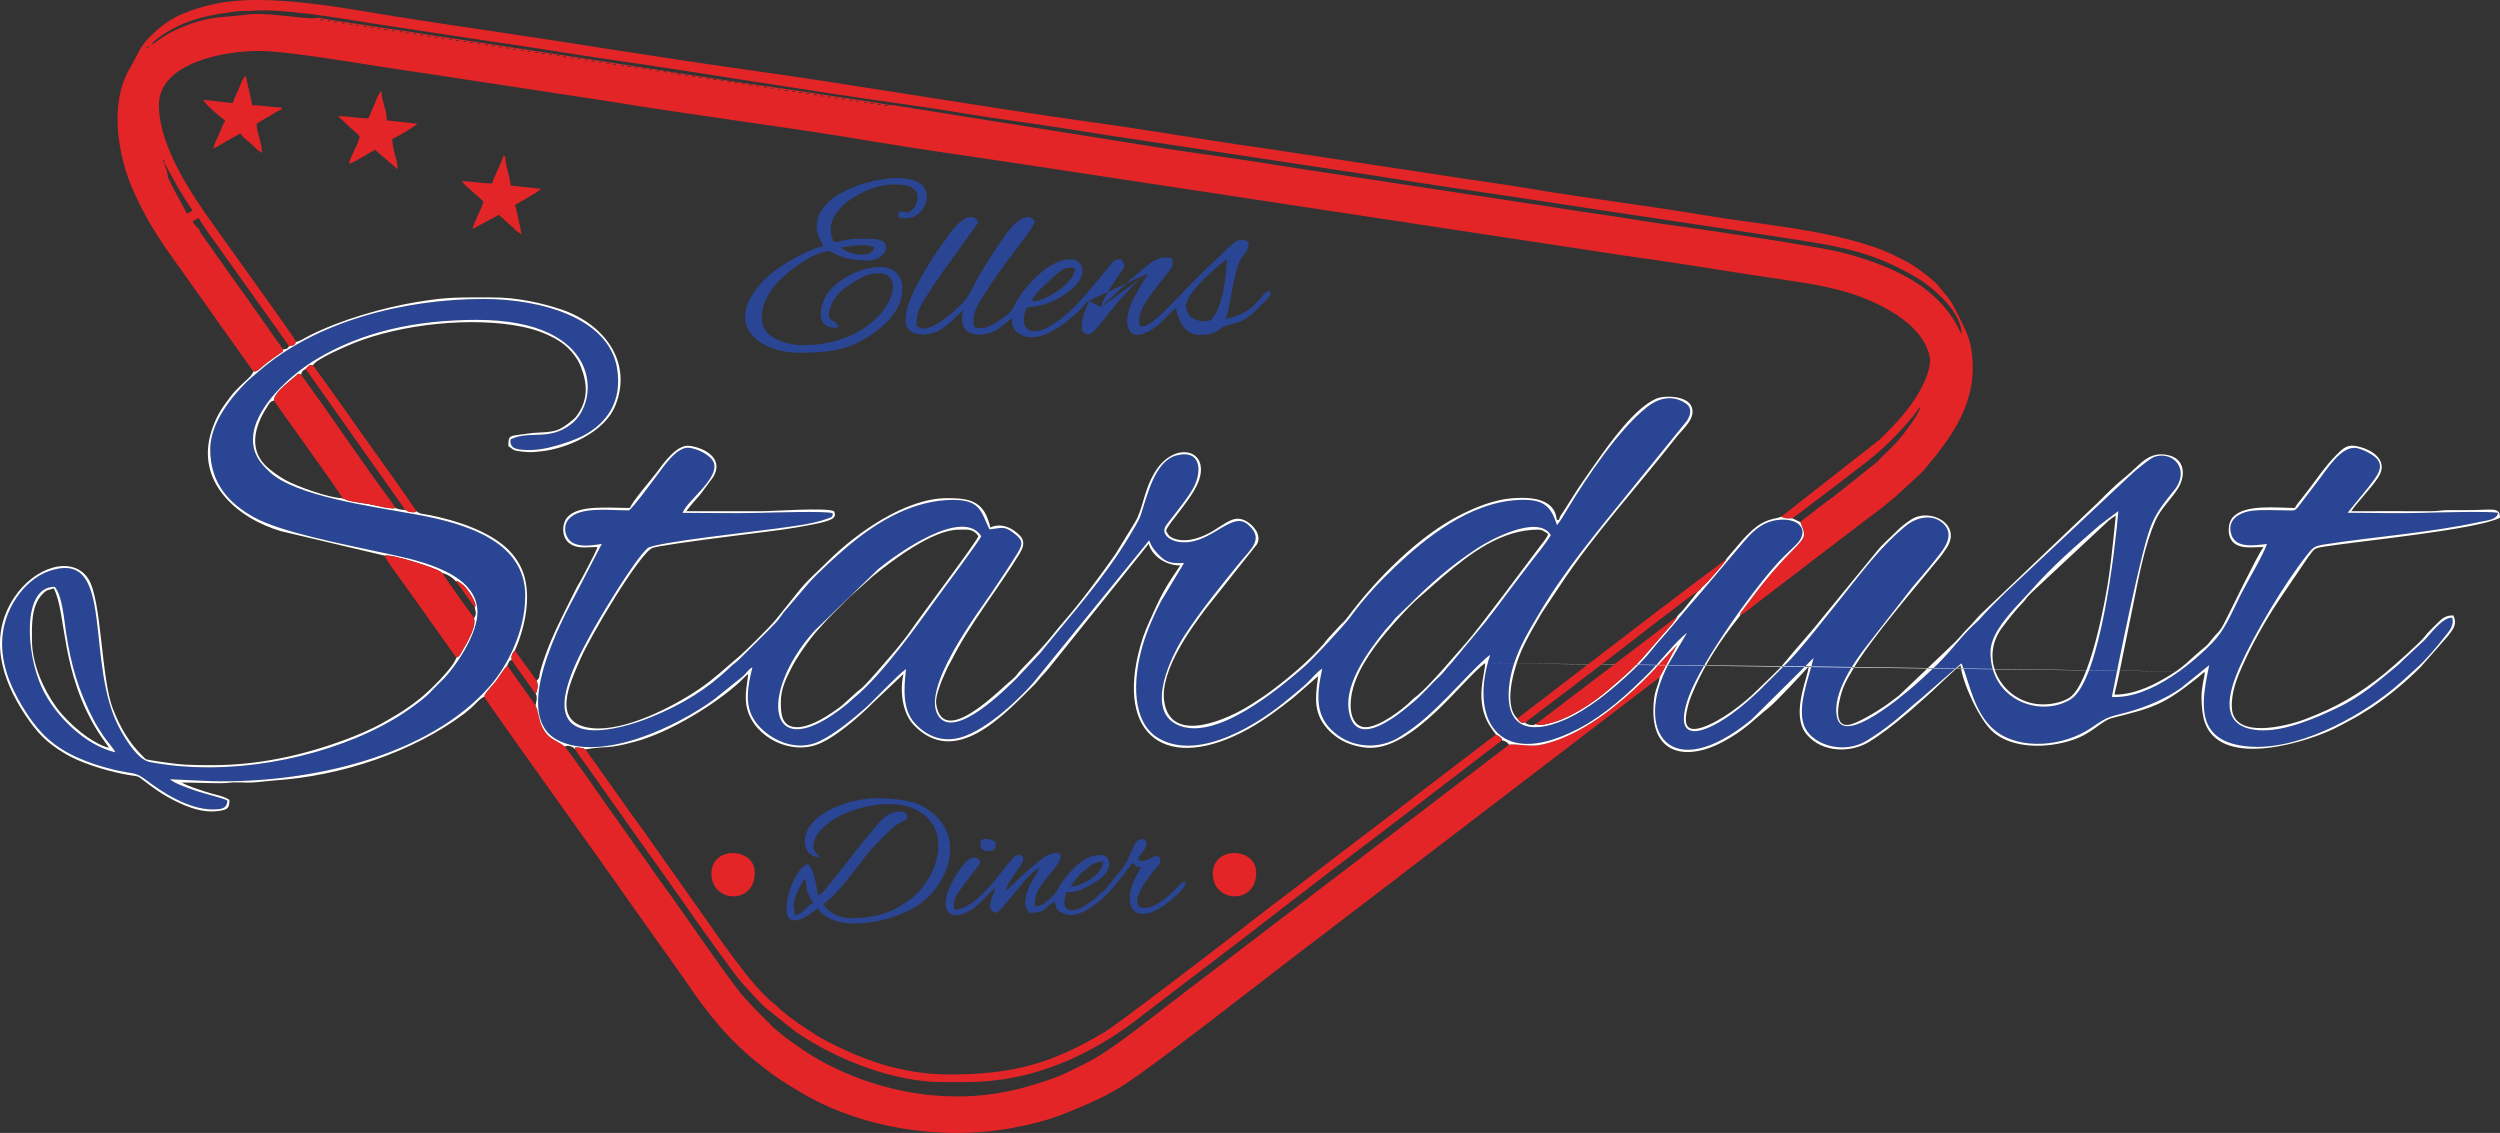 <?xml version="1.0" encoding="UTF-8"?> <svg xmlns="http://www.w3.org/2000/svg" xmlns:xlink="http://www.w3.org/1999/xlink" xmlns:xodm="http://www.corel.com/coreldraw/odm/2003" xml:space="preserve" width="157.16mm" height="71.222mm" version="1.1" style="shape-rendering:geometricPrecision; text-rendering:geometricPrecision; image-rendering:optimizeQuality; fill-rule:evenodd; clip-rule:evenodd" viewBox="0 0 167.813 76.05"><rect x="0" y="0" width="167.813" height="76.05" fill="#333333" stroke="none"/> <defs> <style type="text/css"> .fil2 {fill:#FEFEFE} .fil1 {fill:#E42527} .fil0 {fill:#294594} </style> </defs> <g id="Layer_x0020_1">  <g id="_945051040"> <path class="fil0" d="M104.1 35.917c-0.397,0.667 -0.997,1.357 -1.47,1.988 -0.493,0.658 -0.962,1.245 -1.446,1.904 -0.466,0.635 -0.963,1.292 -1.479,1.947l-2.311 2.788c-0.292,0.284 -0.483,0.61 -0.792,0.884 -0.471,0.418 -1.171,1.244 -1.687,1.663 -0.505,0.411 -3.438,3.094 -4.223,1.175 -0.821,-2.008 1.196,-4.601 2.244,-5.923 0.144,-0.182 0.268,-0.291 0.411,-0.461 0.134,-0.16 0.221,-0.29 0.366,-0.438 0.306,-0.313 0.565,-0.532 0.854,-0.821 1.454,-1.453 2.733,-2.599 4.614,-3.837 0.825,-0.543 4.056,-2.302 4.918,-0.871zm-38.229 0.073l0 0c-0.121,0.301 -2.564,3.578 -2.821,3.933 -1.457,2.013 -3.782,5.336 -5.74,6.939 -0.17,0.139 -0.284,0.265 -0.463,0.41 -5.427,4.401 -5.959,-0.767 -2.169,-4.937l4.294 -4.156c1.319,-1.072 5.637,-4.137 6.898,-2.189zm67.738 7.795l0 0c0,-1.098 0.958,-2.207 1.609,-2.945l1.082 -1.173c1.524,-1.73 2.933,-2.929 4.627,-4.409l1.268 -0.953c-0.201,2.416 -1.213,11.412 -3.205,12.641 -2.011,1.241 -5.382,0.082 -5.382,-3.161zm-29.101 -8.528l0 0c-0.4,-1.31 -0.923,-1.771 -2.555,-1.696 -3.302,0.151 -6.257,2.539 -8.331,4.515 -1.088,1.036 -2.085,2.112 -2.984,3.354 -0.386,0.533 -2.575,2.885 -3.086,3.325 -1.715,1.479 -6.03,5.14 -8.579,3.872 -2.116,-1.053 -0.306,-4.692 0.552,-5.995 1.182,-1.795 2.387,-3.256 3.675,-4.85 0.757,-0.936 1.712,-1.611 0.54,-2.59 -1.126,-0.942 -2.554,1.544 -4.675,1.176 -0.544,-0.095 -1.148,-0.514 -0.818,-1.058 0.106,-0.175 0.31,-0.406 0.442,-0.582 0.488,-0.651 0.954,-1.187 1.373,-1.904 0.61,-1.044 0.654,-2.694 -1.089,-2.252 -1.458,0.369 -1.959,2.686 -2.401,4.008 -0.127,0.379 -0.533,1.032 -0.737,1.375 -1.729,2.903 -3.931,5.299 -6.018,7.897l-1.547 1.657c-0.765,0.764 -4.003,3.997 -5.179,2.684 -1.541,-1.72 2.658,-7.191 3.525,-8.492 0.571,-0.857 1.139,-1.688 1.697,-2.599 0.435,-0.71 0.246,-0.905 -0.258,-1.305 -0.658,-0.521 -0.807,-0.348 -1.638,-0.259 -0.596,-1.183 -0.542,-2.124 -2.93,-1.963 -2.548,0.173 -4.833,1.617 -6.63,3.144 -0.714,0.606 -1.928,1.702 -2.55,2.402l-1.681 1.962c-0.175,0.221 -0.336,0.49 -0.536,0.704 -0.203,0.216 -0.366,0.363 -0.577,0.588l-1.86 1.855c-0.203,0.212 -0.416,0.339 -0.626,0.541 -1.533,1.477 -3.237,2.524 -5.306,3.363 -2.227,0.903 -6.797,2.108 -5.653,-2.011 0.348,-1.251 0.944,-2.351 1.494,-3.386 0.532,-1.002 2.925,-5.039 3.898,-5.938 0.416,-0.384 7.407,-1.139 8.526,-1.303 1.186,-0.174 2.484,-0.285 3.605,-0.698 0.256,-0.094 0.278,-0.076 0.312,-0.339 -0.356,-0.178 -4.197,-0.046 -4.945,-0.03 -1.732,0.038 -3.417,-0.002 -5.141,-0.002 0.289,-0.872 2.975,-2.636 1.874,-3.691 -0.32,-0.307 -0.877,-0.605 -1.432,-0.676 -0.832,-0.106 -1.759,1.325 -2.186,1.887 -0.256,0.337 -1.589,2.157 -1.857,2.315 -1.321,0 -3.305,-0.281 -4.049,0.596 -0.452,0.532 -0.177,1.321 0.264,1.57 0.553,0.313 1.326,0.177 1.963,0.084l-1.585 3.067c-1.097,2.04 -4.589,8.495 -1.341,10.119 2.945,1.472 7.987,-0.939 10.459,-2.747l1.941 -1.558c0.268,-0.236 0.336,-0.436 0.638,-0.599 -0.438,1.741 -0.546,2.988 0.587,4.103 0.844,0.83 2.387,1.566 3.883,0.873 1.079,-0.499 2.336,-1.574 3.091,-2.227 0.528,-0.458 2.111,-2.18 2.749,-2.636 -0.154,1.373 -0.23,2.708 0.566,3.611 0.661,0.751 1.733,1.373 3.09,0.988 1.813,-0.516 4.056,-2.708 4.901,-3.696l7.762 -9.54c0.172,0.472 0.444,0.79 0.778,1.105 0.438,0.414 0.821,0.446 1.566,0.42l-1.551 2.58c-0.45,0.87 -0.924,1.926 -1.222,2.934 -0.69,2.335 -0.747,5.225 1.1,6.269 2.746,1.553 6.772,-1.036 8.77,-2.741 0.398,-0.34 0.76,-0.617 1.104,-0.936 0.406,-0.378 0.661,-0.75 1.076,-1.022 -0.416,1.914 -0.451,3.25 0.855,4.33 1.191,0.986 2.948,1.141 4.38,0.236 1.379,-0.872 2.14,-1.637 3.13,-2.626 0.539,-0.539 2.429,-2.574 2.909,-2.86 -1.387,4.147 0.397,7.794 5.851,4.992 1.847,-0.949 3.364,-2.351 4.808,-3.79 0.695,-0.692 1.939,-2.272 2.55,-2.673l-1.238 2.089c-2.377,4.493 0.083,8.203 5.555,3.737l4.183 -4.15c-0.284,1.25 -1.22,3.471 -0.555,4.727 0.62,1.173 2.638,1.734 4.117,0.828 1.315,-0.805 2.209,-1.592 3.247,-2.506 0.142,-0.125 0.266,-0.198 0.402,-0.329l2.704 -2.354c0.065,0.118 0.034,0.048 0.076,0.153 0.461,1.171 0.81,3.219 2.156,4.328 1.68,1.385 4.66,1.114 6.544,-0.19 1.135,-0.785 1.099,-0.664 2.402,-1.023 1.253,-0.345 2.564,-0.907 3.562,-1.611l1.901 -1.541c-0.406,2.028 -1.049,4.658 1.748,5.325 3.292,0.786 7.536,-1.397 10.077,-3.319 0.762,-0.577 1.413,-1.186 2.111,-1.822 0.66,-0.602 1.278,-1.338 1.858,-2.076 0.268,-0.342 0.669,-0.731 0.512,-1.287 -0.637,-0.053 -1.468,1.118 -1.876,1.525l-1.321 1.23c-0.173,0.153 -0.263,0.283 -0.443,0.429 -1.206,0.982 -2.386,2.067 -4.063,2.863 -1.355,0.644 -3.579,1.644 -5.321,1.501 -2.676,-0.22 -2.019,-2.493 -1.209,-4.317 0.956,-2.15 3.008,-5.604 4.528,-7.495 0.329,-0.41 0.424,-0.547 1.101,-0.652 3.461,-0.539 7.059,-0.776 10.489,-1.523 0.442,-0.096 1.103,-0.127 1.201,-0.595 -0.393,-0.137 -4.266,-0.029 -5.029,-0.006 -1.679,0.051 -3.392,-0.004 -5.065,-0.004 0.01,-0.02 0.027,-0.07 0.033,-0.057l1.391 -1.71c0.465,-0.63 1.236,-1.412 0.287,-2.071 -0.297,-0.206 -0.733,-0.431 -1.113,-0.505 -1.033,-0.2 -2.043,1.506 -2.599,2.21l-1.357 1.777c-0.207,0.243 -0.256,0.198 -0.622,0.197 -0.777,-0.002 -1.606,-0.062 -2.375,0.015 -0.878,0.088 -1.827,0.6 -1.438,1.659 0.317,0.863 1.497,0.681 2.37,0.575 -0.233,0.732 -1.349,2.591 -1.761,3.413 -0.668,1.336 -1.049,2.35 -1.927,3.249 -1.058,1.084 -4.05,3.775 -6.726,3.606 0.456,-2.306 1.903,-9.525 2.57,-11.331 0.36,-0.973 0.801,-1.512 1.32,-2.178 0.261,-0.335 0.537,-0.578 0.677,-1.076 0.303,-1.075 -0.669,-1.863 -1.689,-1.534 -0.271,0.087 -0.818,0.553 -1.028,0.717 -0.356,0.278 -0.584,0.508 -0.924,0.823l-8.079 7.585c-0.593,0.593 -1.168,1.149 -1.72,1.779 -0.161,0.184 -0.249,0.237 -0.448,0.424 -0.926,0.876 -1.624,1.956 -2.966,3.154 -0.31,0.276 -0.592,0.556 -0.916,0.834 -0.761,0.655 -4.748,4.076 -5.23,2.227 -0.43,-1.651 1.285,-3.951 1.965,-4.837l3.064 -3.93c0.538,-0.65 1.068,-1.237 1.59,-1.907 0.411,-0.528 1.325,-1.514 0.553,-2.327 -0.72,-0.76 -1.841,-0.482 -2.523,0.066 -1.908,1.533 -3.396,3.682 -4.931,5.56 -0.775,0.949 -2.3,2.947 -3.204,3.789l-1.75 1.748c-0.607,0.568 -1.189,1.093 -1.897,1.599 -1.894,1.352 -3.964,1.999 -2.846,-1.17 0.842,-2.389 4.67,-7.722 6.345,-9.392 0.336,-0.334 0.579,-0.548 0.889,-0.858 0.861,-0.863 0.318,-1.735 -1.069,-1.657 -1.521,0.085 -2.25,1.285 -3.059,2.191l-2.404 2.845c-0.587,0.661 -1.077,1.238 -1.609,1.889 -0.542,0.663 -1.102,1.224 -1.612,1.884 -0.723,0.936 -2.577,2.589 -3.644,3.35 -0.656,0.469 -1.35,0.928 -2.203,1.294 -2.281,0.977 -3.982,0.556 -3.677,-2.297 0.205,-1.922 1.252,-3.582 2.055,-4.934 1.715,-2.889 3.868,-5.446 5.957,-8.03l3.916 -4.827c0.278,-0.428 0.355,-0.898 -0.093,-1.187 -0.95,-0.614 -1.873,-0.298 -2.581,0.261 -1.88,1.486 -4.019,4.667 -5.358,6.88 -0.202,0.334 -0.443,0.76 -0.69,1.05z"></path> <path class="fil1" d="M128.909 27.32l0.073 -0.219c0.007,-0.007 0.022,0.011 0.022,0.022l-0.022 -0.022 -0.073 0.219zm0.146 -0.364l0 0 0.022 0.022c-0.001,-0.001 -0.029,-0.015 -0.022,-0.022zm2.623 -4.517l0 0 0.084 0.142 -0.084 -0.142zm-120.645 -11.511l0 0 0.905 1.645c0.325,0.553 0.65,1.054 0.989,1.561 -0.162,0.086 -0.219,0.121 -0.364,0.219l-0.898 -1.651c-0.597,-1.194 -0.277,-0.503 -0.481,-1.275 -0.068,-0.257 -0.124,-0.189 -0.15,-0.498zm-0.073 -0.219l0 0c0,0.346 -0.002,0.138 0.073,0.219 0,-0.346 0.002,-0.138 -0.073,-0.219zm-0.084 -0.142l0 0 0.084 0.142 -0.084 -0.142zm-0.062 -0.149l0 0 0.022 0.022c-0.001,-0.002 -0.029,-0.015 -0.022,-0.022zm-0.073 -0.219l0 0 0.022 0.022c-0.002,-0.001 -0.029,-0.015 -0.022,-0.022zm-0.073 -0.218l0 0 0.022 0.022c-0.002,-0.001 -0.029,-0.015 -0.022,-0.022zm48.739 -2.914l0 0c0.084,-0.084 0.415,0.123 0.091,0.03 -0.009,-0.003 -0.217,0.097 -0.091,-0.03zm-0.437 -0.073l0 0c0.077,-0.077 0.276,0.116 0.081,0.038 -0.002,-0.001 -0.203,0.084 -0.081,-0.038zm-0.51 -0.073l0 0c-0.127,0.126 0.082,0.027 0.091,0.03 0.324,0.094 -0.006,-0.114 -0.091,-0.03zm-0.437 -0.073l0 0c0.077,-0.077 0.276,0.116 0.081,0.038 -0.002,-0.001 -0.203,0.084 -0.081,-0.038zm-0.51 -0.073l0 0c0.077,-0.077 0.276,0.116 0.081,0.038 -0.002,-0.001 -0.203,0.084 -0.081,-0.038zm-0.437 -0.073l0 0c0.077,-0.077 0.276,0.116 0.081,0.038 -0.002,-0.001 -0.203,0.084 -0.081,-0.038zm-0.51 -0.073l0 0c0.077,-0.077 0.276,0.116 0.081,0.038 -0.002,-0.001 -0.203,0.084 -0.081,-0.038zm-0.51 -0.073l0 0c-0.127,0.126 0.082,0.027 0.091,0.03 0.324,0.094 -0.006,-0.114 -0.091,-0.03zm-0.437 -0.073l0 0c0.077,-0.077 0.276,0.116 0.081,0.038 -0.002,-0.001 -0.203,0.084 -0.081,-0.038zm-0.51 -0.073l0 0c0.077,-0.077 0.276,0.116 0.081,0.038 -0.002,-0.001 -0.203,0.084 -0.081,-0.038zm-0.437 -0.073l0 0c0.077,-0.077 0.276,0.116 0.081,0.038 -0.002,-0.001 -0.203,0.084 -0.081,-0.038zm-0.51 -0.073l0 0c0.077,-0.077 0.276,0.116 0.081,0.038 -0.002,-0.001 -0.203,0.084 -0.081,-0.038zm-0.51 -0.073l0 0c-0.127,0.126 0.082,0.027 0.091,0.03 0.324,0.093 -0.006,-0.114 -0.091,-0.03zm-0.437 -0.073l0 0c0.077,-0.077 0.276,0.116 0.081,0.038 -0.002,-0.001 -0.203,0.084 -0.081,-0.038zm-0.51 -0.073l0 0c-0.126,0.127 0.082,0.027 0.091,0.03 0.324,0.094 -0.006,-0.114 -0.091,-0.03zm-0.437 -0.073l0 0c0.077,-0.077 0.276,0.116 0.081,0.038 -0.002,-0.001 -0.203,0.084 -0.081,-0.038zm-0.51 -0.073l0 0c0.077,-0.077 0.276,0.116 0.081,0.038 -0.002,-0.001 -0.203,0.084 -0.081,-0.038zm-0.437 -0.073l0 0c0.077,-0.077 0.276,0.116 0.081,0.038 -0.002,-0.001 -0.203,0.084 -0.081,-0.038zm-0.51 -0.073l0 0c0.077,-0.077 0.276,0.116 0.081,0.038 -0.002,-0.001 -0.203,0.084 -0.081,-0.038zm-0.51 -0.073l0 0c-0.126,0.126 0.082,0.027 0.091,0.03 0.324,0.093 -0.006,-0.114 -0.091,-0.03zm-0.437 -0.073l0 0c0.077,-0.077 0.276,0.116 0.081,0.038 -0.002,-0.001 -0.203,0.084 -0.081,-0.038zm-0.51 -0.073l0 0c0.077,-0.077 0.276,0.116 0.081,0.038 -0.002,-0.001 -0.203,0.084 -0.081,-0.038zm-0.437 -0.073l0 0c0.077,-0.077 0.276,0.116 0.081,0.038 -0.002,-0.001 -0.203,0.084 -0.081,-0.038zm-0.51 -0.073l0 0c0.077,-0.077 0.276,0.116 0.081,0.038 -0.002,-0.001 -0.203,0.084 -0.081,-0.038zm-0.51 -0.073l0 0c-0.126,0.127 0.082,0.027 0.091,0.03 0.324,0.094 -0.006,-0.114 -0.091,-0.03zm-0.437 -0.073l0 0c0.077,-0.077 0.276,0.116 0.081,0.038 -0.002,-0.001 -0.203,0.084 -0.081,-0.038zm-0.51 -0.073l0 0c0.077,-0.077 0.276,0.116 0.081,0.038 -0.002,-0.001 -0.203,0.084 -0.081,-0.038zm-0.437 -0.073l0 0c0.077,-0.077 0.276,0.116 0.081,0.038 -0.002,-0.001 -0.203,0.084 -0.081,-0.038zm-0.51 -0.073l0 0c0.077,-0.077 0.276,0.116 0.081,0.038 -0.002,-0.001 -0.203,0.084 -0.081,-0.038zm-0.51 -0.073l0 0c-0.126,0.126 0.082,0.027 0.091,0.03 0.324,0.093 -0.006,-0.114 -0.091,-0.03zm-0.437 -0.073l0 0c0.077,-0.077 0.276,0.116 0.081,0.038 -0.002,-0.001 -0.203,0.084 -0.081,-0.038zm-0.51 -0.073l0 0c-0.127,0.127 0.082,0.027 0.091,0.03 0.324,0.094 -0.007,-0.114 -0.091,-0.03zm-0.437 -0.073l0 0c0.077,-0.077 0.276,0.116 0.081,0.038 -0.002,-0.001 -0.203,0.084 -0.081,-0.038zm-0.51 -0.073l0 0c0.077,-0.077 0.276,0.116 0.081,0.038 -0.002,-0.001 -0.203,0.084 -0.081,-0.038zm-0.437 -0.073l0 0c0.077,-0.077 0.276,0.116 0.081,0.038 -0.002,-0.001 -0.203,0.084 -0.081,-0.038zm-0.51 -0.073l0 0c0.077,-0.077 0.276,0.116 0.081,0.038 -0.002,-0.001 -0.203,0.084 -0.081,-0.038zm-0.51 -0.073l0 0c-0.126,0.126 0.082,0.027 0.091,0.03 0.325,0.094 -0.006,-0.114 -0.091,-0.03zm-0.437 -0.073l0 0c0.077,-0.077 0.276,0.116 0.081,0.038 -0.002,-0.001 -0.203,0.084 -0.081,-0.038zm-0.51 -0.073l0 0c0.077,-0.077 0.276,0.116 0.081,0.038 -0.002,-0.001 -0.203,0.084 -0.081,-0.038zm-0.437 -0.073l0 0c0.077,-0.077 0.276,0.116 0.081,0.038 -0.002,-0.001 -0.203,0.084 -0.081,-0.038zm-31.764 0l0 0 0.022 0.022c-0.001,-0.002 -0.029,-0.015 -0.022,-0.022zm31.254 -0.073l0 0c0.077,-0.077 0.276,0.116 0.081,0.038 -0.002,-0.001 -0.203,0.084 -0.081,-0.038zm-0.51 -0.073l0 0c-0.126,0.126 0.082,0.027 0.091,0.03 0.324,0.094 -0.006,-0.114 -0.091,-0.03zm-0.437 -0.073l0 0c0.077,-0.077 0.276,0.116 0.081,0.038 -0.002,-0.001 -0.203,0.084 -0.081,-0.038zm-30.088 0l0 0 29.578 -0.073c-0.127,0.126 0.082,0.027 0.091,0.03 0.324,0.093 -0.006,-0.114 -0.091,-0.03l-29.578 0.073zm29.141 -0.146l0 0c0.077,-0.077 0.276,0.116 0.081,0.038 -0.002,-0.001 -0.203,0.084 -0.081,-0.038zm-0.51 -0.073l0 0c0.077,-0.077 0.276,0.116 0.081,0.038 -0.002,-0.001 -0.203,0.084 -0.081,-0.038zm-0.437 -0.073l0 0c0.077,-0.077 0.276,0.116 0.081,0.038 -0.002,-0.001 -0.203,0.084 -0.081,-0.038zm-27.976 0l0 0 27.466 -0.073c0.077,-0.077 0.276,0.116 0.081,0.038 -0.002,-0.001 -0.203,0.084 -0.081,-0.038l-27.466 0.073zm0.073 -0.073l0 0 -0.073 0.073 0.073 -0.073zm26.883 -0.073l0 0c-0.127,0.126 0.082,0.027 0.091,0.03 0.324,0.094 -0.006,-0.114 -0.091,-0.03zm-26.81 0l0 0 -0.073 0.073 0.073 -0.073zm26.373 -0.073l0 0c0.077,-0.077 0.276,0.116 0.081,0.038 -0.002,-0.001 -0.203,0.084 -0.081,-0.038zm-26.3 0l0 0 -0.073 0.073 0.073 -0.073zm25.79 -0.073l0 0c0.077,-0.077 0.276,0.116 0.081,0.038 -0.002,-0.001 -0.203,0.084 -0.081,-0.038zm-25.717 0l0 0 -0.073 0.073 0.073 -0.073zm25.28 -0.073l0 0c0.077,-0.077 0.276,0.116 0.081,0.038 -0.002,-0.001 -0.203,0.084 -0.081,-0.038zm-25.207 0l0 0 -0.073 0.073 0.073 -0.073zm24.697 -0.073l0 0c0.077,-0.077 0.276,0.116 0.081,0.038 -0.002,-0.001 -0.203,0.084 -0.081,-0.038zm-24.625 0l0 0 -0.073 0.073 0.073 -0.073zm24.114 -0.073l0 0c-0.127,0.127 0.082,0.027 0.091,0.03 0.324,0.094 -0.006,-0.114 -0.091,-0.03zm-0.437 -0.073l0 0c0.077,-0.077 0.276,0.116 0.081,0.038 -0.002,-0.001 -0.203,0.084 -0.081,-0.038zm-23.677 0.146l0 0c0.044,-0.238 -0.093,-0.102 0.146,-0.146l-0.146 0.146zm23.167 -0.218l0 0c-0.106,0.106 -0.002,0.039 0.131,0.039 0.282,0.001 -0.097,-0.073 -0.131,-0.039zm-22.949 0l0 0 -0.073 0.073 0.073 -0.073zm22.512 -0.073l0 0c0.077,-0.077 0.276,0.116 0.081,0.038 -0.002,-0.001 -0.203,0.084 -0.081,-0.038zm-22.439 0l0 0 -0.073 0.073 0.073 -0.073zm21.929 -0.073l0 0c0.077,-0.077 0.276,0.116 0.081,0.038 -0.002,-0.001 -0.203,0.084 -0.081,-0.038zm-0.51 -0.073l0 0c-0.106,0.106 -0.002,0.039 0.131,0.039 0.282,0.001 -0.097,-0.073 -0.131,-0.039zm-0.437 -0.073l0 0c0.077,-0.077 0.276,0.116 0.081,0.038 -0.002,-0.001 -0.203,0.084 -0.081,-0.038zm-0.51 -0.073l0 0c-0.106,0.106 -0.002,0.039 0.131,0.039 0.282,0 -0.097,-0.074 -0.131,-0.039zm-0.437 -0.073l0 0c0.077,-0.077 0.276,0.116 0.081,0.038 -0.002,-0.001 -0.203,0.084 -0.081,-0.038zm-0.51 -0.073l0 0c0.077,-0.077 0.276,0.116 0.081,0.038 -0.002,-0.001 -0.203,0.084 -0.081,-0.038zm-0.437 -0.073l0 0c0.077,-0.077 0.276,0.116 0.081,0.038 -0.002,-0.001 -0.203,0.084 -0.081,-0.038zm-0.51 -0.073l0 0c0.077,-0.077 0.276,0.116 0.081,0.038 -0.002,-0.001 -0.203,0.084 -0.081,-0.038zm-0.51 -0.073l0 0c-0.106,0.106 -0.002,0.039 0.131,0.039 0.282,0.001 -0.097,-0.073 -0.131,-0.039zm-0.437 -0.073l0 0c0.077,-0.077 0.276,0.116 0.081,0.038 -0.002,-0.001 -0.203,0.084 -0.081,-0.038zm-0.51 -0.073l0 0c-0.106,0.106 -0.002,0.039 0.131,0.039 0.282,0.001 -0.097,-0.074 -0.131,-0.039zm-0.437 -0.073l0 0c0.077,-0.077 0.276,0.116 0.081,0.038 -0.002,-0.001 -0.203,0.084 -0.081,-0.038zm-0.51 -0.073l0 0c0.077,-0.077 0.276,0.116 0.081,0.038 -0.002,-0.001 -0.203,0.084 -0.081,-0.038zm-0.51 -0.073l0 0c-0.106,0.106 -0.002,0.039 0.131,0.039 0.282,0.001 -0.097,-0.073 -0.131,-0.039zm-0.437 -0.073l0 0c0.077,-0.077 0.276,0.116 0.081,0.038 -0.002,-0.001 -0.203,0.084 -0.081,-0.038zm-0.51 -0.073l0 0c-0.106,0.106 -0.002,0.039 0.131,0.039 0.281,0.001 -0.097,-0.073 -0.131,-0.039zm-0.437 -0.073l0 0c0.077,-0.077 0.276,0.116 0.081,0.038 -0.002,-0.001 -0.203,0.084 -0.081,-0.038zm-0.51 -0.073l0 0c0.077,-0.077 0.276,0.116 0.081,0.038 -0.002,-0.001 -0.203,0.084 -0.081,-0.038zm-0.437 -0.073l0 0c0.077,-0.077 0.276,0.116 0.081,0.038 -0.002,-0.001 -0.203,0.084 -0.081,-0.038zm-0.51 -0.073l0 0c0.077,-0.077 0.276,0.116 0.081,0.038 -0.002,-0.001 -0.203,0.084 -0.081,-0.038zm-0.51 -0.073l0 0c-0.106,0.106 -0.002,0.039 0.131,0.039 0.282,0.001 -0.097,-0.074 -0.131,-0.039zm-0.437 -0.073l0 0c0.077,-0.077 0.276,0.116 0.081,0.038 -0.002,-0.001 -0.203,0.084 -0.081,-0.038zm-0.51 -0.073l0 0c-0.106,0.106 -0.002,0.039 0.131,0.039 0.282,0.001 -0.097,-0.073 -0.131,-0.039zm-0.437 -0.073l0 0 0.157 0.04 -0.157 -0.04zm-10.928 1.748l0 0c0.198,-0.296 0.928,-0.772 1.288,-0.971 1.509,-0.837 2.745,-1.014 4.363,-1.246 0.399,-0.057 0.724,-0.012 1.121,-0.045 2.025,-0.169 6.016,0.509 8.112,0.857l7.908 1.199c2.599,0.364 5.313,0.832 7.902,1.205 6.587,0.947 13.228,2.088 19.734,2.996 1.337,0.187 2.654,0.381 3.984,0.606 1.276,0.216 2.598,0.404 3.923,0.594 1.291,0.186 2.629,0.383 3.988,0.602 1.316,0.212 2.644,0.426 3.914,0.603l15.818 2.395c3.856,0.641 7.949,1.206 11.884,1.812 5.319,0.819 10.5,1.571 15.82,2.393 3.456,0.533 5.758,0.885 8.724,2.641 1.156,0.684 3.036,2.327 3.036,3.812 -0.01,-0.015 -0.023,-0.057 -0.026,-0.046l-0.433 -0.805c-0.505,-0.847 -1.16,-1.541 -1.934,-2.146 -1.549,-1.212 -3.768,-2.017 -5.664,-2.496 -1.733,-0.438 -9.586,-1.586 -11.682,-1.869 -1.575,-0.212 -3.166,-0.505 -4.744,-0.72 -1.557,-0.213 -3.163,-0.493 -4.68,-0.711l-16.505 -2.51c-3.04,-0.514 -6.387,-0.919 -9.43,-1.425l-16.589 -2.644c-0.346,-0.008 -0.834,-0.118 -1.206,-0.178l-6.074 -0.919c-3.911,-0.534 -8.232,-1.233 -12.213,-1.848l-9.732 -1.487c-1.653,-0.232 -3.25,-0.518 -4.873,-0.737l-3.608 -0.545c-0.239,-0.037 -1.006,-0.233 -1.196,-0.115 -1.027,0 -3.319,-0.445 -4.62,-0.249 -1.475,0.222 -2.2,0.018 -4.154,0.8 -0.717,0.287 -1.021,0.464 -1.615,0.862 -0.19,0.128 -0.339,0.282 -0.539,0.335zm6.848 21.952l0 0c0.245,0.085 0.46,-0.243 0.989,-0.638l0.765 -0.544c0.31,-0.218 0.176,-0.026 0.24,-0.298l-1.514 -2.156c-0.524,-0.759 -1.004,-1.428 -1.543,-2.173l-2.478 -3.501c-0.265,-0.48 0.172,0.044 -0.328,-0.463 -0.061,-0.062 -0.162,-0.229 -0.211,-0.303 0.173,-0.092 0.248,-0.168 0.437,-0.219 0.079,0.297 1.261,1.862 1.471,2.172l4.576 6.425c0.284,-0.025 0.366,-0.056 0.478,-0.291 -0.311,-0.574 -5.181,-7.287 -6.117,-8.64 -1.326,-1.917 -3.096,-4.774 -3.106,-7.242 -0.011,-2.841 4.36,-3.65 6.706,-3.646 2.173,0.004 7.925,1.051 10.414,1.391 0.839,0.115 1.649,0.252 2.533,0.382l10.242 1.56c5.891,0.979 12.106,1.737 17.963,2.728 3.237,0.548 6.964,1.056 10.241,1.561l38.394 5.828c0.895,0.138 1.741,0.276 2.596,0.391 3.328,0.449 6.875,1.071 10.247,1.556 1.678,0.241 3.382,0.543 4.82,1.081 1.801,0.674 4.329,2.001 4.72,4.098 0.127,0.682 -0.431,1.808 -0.678,2.254 -0.682,1.226 -1.681,2.265 -2.663,3.238l-6.626 5.189c0.089,0.066 0.017,0.034 0.169,0.08 0.07,0.021 0.108,0.029 0.181,0.038 0.123,0.014 0.255,0.007 0.393,-0.004l1.109 -0.826c0.39,-0.322 0.769,-0.569 1.159,-0.881l2.269 -1.738c1.395,-1.041 2.513,-2.134 3.605,-3.462 0.158,-0.191 0.291,-0.448 0.454,-0.566 -0.076,0.327 -0.521,0.984 -0.717,1.25 -0.143,0.194 -0.249,0.342 -0.406,0.541l-0.462 0.558c-0.299,0.34 -0.655,0.656 -0.983,0.984 -0.174,0.174 -0.293,0.316 -0.481,0.466l-2.758 2.196c-0.391,0.291 -0.752,0.546 -1.124,0.843 -0.19,0.152 -0.322,0.26 -0.531,0.416 -0.231,0.173 -0.38,0.266 -0.597,0.468 0.342,0.919 0.44,0.916 -0.491,1.868 -1.426,1.457 -2.131,2.372 -3.355,4.005 -0.118,0.158 -0.238,0.28 -0.188,0.393 0.367,-0.195 0.626,-0.453 0.968,-0.708l7.597 -5.808c0.341,-0.257 0.631,-0.454 0.956,-0.719 0.332,-0.27 0.593,-0.482 0.919,-0.756l1.745 -1.606c0.186,-0.185 0.208,-0.246 0.367,-0.435 1.902,-2.262 3.481,-4.604 2.946,-7.87 -0.15,-0.917 -0.572,-1.64 -0.952,-2.4 -0.217,-0.434 -0.35,-0.688 -0.62,-1.056l-0.794 -0.954c-0.547,-0.479 -1.303,-1.077 -1.937,-1.415 -0.757,-0.404 -1.484,-0.759 -2.317,-1.034 -3.652,-1.209 -7.602,-1.474 -11.367,-2.111 -3.767,-0.637 -7.865,-1.132 -11.635,-1.77 -1.935,-0.328 -3.896,-0.576 -5.88,-0.896l-11.701 -1.777c-3.929,-0.545 -7.777,-1.227 -11.705,-1.773 -7.622,-1.058 -15.69,-2.478 -23.338,-3.545 -5.782,-0.807 -11.682,-1.799 -17.524,-2.656 -1.911,-0.28 -3.901,-0.575 -5.881,-0.894 -3.601,-0.58 -8.686,-1.584 -12.117,-0.888 -0.921,0.187 -1.753,0.44 -2.545,0.807 -0.744,0.345 -1.373,0.855 -1.936,1.415 -0.729,0.725 -0.888,1.361 -1.306,2.045 -1.507,2.462 -0.801,6.063 0.162,8.245 0.725,1.641 1.5,2.917 2.476,4.3l3.119 4.385c0.133,0.196 0.214,0.325 0.357,0.517l2.133 2.989z"></path> <path class="fil0" d="M7.745 50.501c-2.008,-0.459 -4.038,-2.421 -4.929,-4.325 -1.092,-2.332 -1.353,-6.82 0.859,-6.785 0.501,0.584 0.623,2.153 0.759,3.057 0.329,2.189 0.823,3.857 1.798,5.772 0.218,0.429 0.429,0.761 0.713,1.182 0.232,0.344 0.665,0.818 0.8,1.099zm27.511 -10.505l0 0c0,-3.644 -3.943,-4.844 -7.325,-5.46 -2.951,-0.538 -8.147,-1.224 -9.868,-2.882 -0.509,-0.491 -1.085,-1.09 -1.085,-2.148 0.001,-2.119 2.595,-4.391 4.208,-5.364 3.104,-1.873 6.707,-2.668 10.829,-2.668 8.374,0 8.327,5.447 6.326,7 -1.501,1.165 -2.771,0.385 -4.072,1.023 -0.066,0.635 0.423,0.678 1.023,0.71 0.503,0.026 1.04,-0.042 1.505,-0.148 0.771,-0.174 1.848,-0.531 2.472,-0.878 1.415,-0.789 2.531,-2.205 2.145,-4.481 -0.572,-3.365 -5.102,-4.628 -8.962,-4.628 -5.308,0 -11.238,1.495 -15.074,4.852 -0.364,0.319 -0.589,0.483 -0.89,0.784 -0.79,0.792 -2.377,2.592 -2.377,4.453 0,2.328 1.315,3.661 2.929,4.557 1.816,1.008 5.894,1.782 8.322,2.317 2.082,0.459 6.504,1.165 6.683,3.905 0.106,1.622 -1.623,4.022 -2.369,4.732 -0.897,0.854 -0.725,0.854 -1.873,1.699 -0.683,0.502 -1.321,0.907 -2.151,1.345 -4.324,2.276 -10.421,3.42 -15.583,2.442 -0.812,-0.154 -1.556,-1.404 -1.939,-2.068 -2.58,-4.483 -0.238,-12.375 -4.867,-10.742 -1.626,0.574 -3.122,2.591 -3.122,4.856 0,1.858 0.872,3.489 1.698,4.749 0.839,1.28 1.789,2.193 3.366,2.9 0.738,0.331 1.492,0.58 2.344,0.791 1.503,0.373 1.459,0.102 2.349,0.779 0.913,0.695 2.727,1.909 4.34,1.909 0.583,0 1.001,-0.022 1.02,-0.592 -0.307,-0.178 -1.547,-0.46 -2.038,-0.63 -0.507,-0.176 -1.479,-0.5 -1.824,-0.799l2.841 0.127c6.538,0.146 14.555,-1.652 18.683,-6.432 1.124,-1.302 2.335,-3.631 2.335,-6.008z"></path> <path class="fil1" d="M101.298 49.987l-19.535 14.916c-0.667,0.499 -1.282,0.979 -1.947,1.478 -1.62,1.215 -4.265,3.387 -5.969,4.449 -0.694,0.432 -1.508,0.816 -2.248,1.176 -0.77,0.374 -1.735,0.664 -2.583,0.913 -4.891,1.437 -9.992,0.481 -14.075,-1.79 -0.575,-0.32 -2.045,-1.316 -2.544,-1.755 -0.179,-0.158 -0.31,-0.244 -0.476,-0.398l-1.311 -1.312c-0.505,-0.573 -0.61,-0.604 -1.215,-1.408 -1.374,-1.822 -2.908,-4.091 -4.267,-6.006 -0.477,-0.672 -1.005,-1.353 -1.457,-2.04 -0.221,-0.336 -0.449,-0.634 -0.698,-0.978l-1.446 -2.051c-1.089,-1.505 -2.593,-3.743 -3.612,-5.071 -0.553,-0.424 -0.98,-0.463 -1.359,-1.032 -0.428,-0.641 -0.328,-1.148 -0.608,-1.723l-1.894 -2.682c-0.16,0.114 -0.632,0.863 -0.8,1.08 -0.188,0.243 -0.766,0.819 -0.748,1.019 0.111,0.284 8.372,11.771 9.882,13.959l3.146 4.431c0.17,0.235 0.3,0.41 0.454,0.638 1.522,2.248 2.927,4.034 5.113,5.742 1.054,0.823 1.432,1.051 2.564,1.734 3.99,2.409 9.393,3.321 14.223,2.449 1.238,-0.224 2.398,-0.515 3.445,-0.926 3.293,-1.294 4.083,-1.87 6.849,-3.933 3.672,-2.74 7.386,-5.69 11.062,-8.462l3.674 -2.81c0.211,-0.161 0.392,-0.293 0.625,-0.468 0.236,-0.176 0.403,-0.319 0.613,-0.48l17.253 -13.186 1.175 -2.177 -1.122 1.195c-1.026,1.167 -2.315,2.35 -3.557,3.292 -1.234,0.937 -2.946,1.95 -4.604,2.244 -0.62,0.11 -1.747,-0.121 -2.005,-0.028z"></path> <path class="fil2" d="M147.997 45.096l-26.591 -0.364 -21.71 -0.219 48.302 0.583zm-43.489 -9.84l0 0c0.247,-0.291 0.489,-0.717 0.69,-1.05 1.339,-2.213 3.478,-5.394 5.358,-6.88 0.708,-0.559 1.631,-0.875 2.581,-0.261 0.449,0.29 0.372,0.76 0.093,1.187l-3.916 4.827c-2.089,2.585 -4.242,5.141 -5.957,8.03 -0.803,1.353 -1.85,3.012 -2.055,4.934 -0.305,2.854 1.397,3.274 3.677,2.297 0.853,-0.365 1.547,-0.825 2.203,-1.294 1.067,-0.762 2.921,-2.414 3.644,-3.35 0.51,-0.66 1.071,-1.221 1.612,-1.884 0.531,-0.651 1.022,-1.227 1.609,-1.889l2.404 -2.845c0.809,-0.906 1.538,-2.106 3.059,-2.191 1.387,-0.078 1.929,0.794 1.069,1.657 -0.31,0.311 -0.554,0.524 -0.889,0.858 -1.675,1.67 -5.503,7.004 -6.345,9.392 -1.118,3.17 0.953,2.522 2.846,1.17 0.708,-0.506 1.29,-1.031 1.897,-1.599l1.75 -1.748c0.904,-0.842 2.429,-2.84 3.204,-3.789 1.535,-1.879 3.023,-4.027 4.931,-5.56 0.682,-0.548 1.803,-0.826 2.523,-0.066 0.771,0.813 -0.142,1.799 -0.553,2.327 -0.522,0.67 -1.052,1.257 -1.59,1.907l-3.064 3.93c-0.68,0.886 -2.395,3.185 -1.965,4.837 0.482,1.849 4.469,-1.572 5.23,-2.227 0.323,-0.279 0.606,-0.558 0.916,-0.834 1.343,-1.198 2.04,-2.278 2.966,-3.154 0.199,-0.188 0.286,-0.24 0.448,-0.424 0.551,-0.629 1.126,-1.186 1.72,-1.779l8.079 -7.585c0.34,-0.315 0.568,-0.545 0.924,-0.823 0.21,-0.164 0.757,-0.629 1.028,-0.717 1.02,-0.329 1.992,0.459 1.689,1.534 -0.14,0.498 -0.416,0.741 -0.677,1.076 -0.518,0.666 -0.96,1.204 -1.32,2.178 -0.667,1.806 -2.115,9.024 -2.57,11.331 2.675,0.17 5.667,-2.522 6.726,-3.606 0.878,-0.899 1.259,-1.912 1.927,-3.249 0.411,-0.822 1.528,-2.682 1.761,-3.413 -0.873,0.106 -2.053,0.288 -2.37,-0.575 -0.389,-1.059 0.56,-1.571 1.438,-1.659 0.769,-0.077 1.598,-0.018 2.375,-0.015 0.366,0.001 0.415,0.046 0.622,-0.197l1.357 -1.777c0.556,-0.704 1.566,-2.41 2.599,-2.21 0.38,0.074 0.816,0.298 1.113,0.505 0.949,0.659 0.178,1.441 -0.287,2.071l-1.391 1.71c-0.006,-0.013 -0.024,0.037 -0.033,0.057 1.673,0 3.387,0.055 5.065,0.004 0.763,-0.023 4.637,-0.131 5.029,0.006 -0.098,0.468 -0.759,0.499 -1.201,0.595 -3.431,0.746 -7.029,0.984 -10.489,1.523 -0.677,0.105 -0.772,0.243 -1.101,0.652 -1.52,1.891 -3.572,5.345 -4.528,7.495 -0.811,1.824 -1.467,4.098 1.209,4.317 1.742,0.143 3.967,-0.857 5.321,-1.501 1.677,-0.797 2.856,-1.881 4.063,-2.863 0.179,-0.146 0.27,-0.276 0.443,-0.429l1.321 -1.23c0.408,-0.407 1.239,-1.578 1.876,-1.525 0.156,0.556 -0.244,0.945 -0.512,1.287 -0.58,0.738 -1.197,1.475 -1.858,2.076 -0.698,0.635 -1.349,1.245 -2.111,1.822 -2.541,1.922 -6.784,4.105 -10.077,3.319 -2.796,-0.667 -2.154,-3.298 -1.748,-5.325l-1.901 1.541c-0.998,0.704 -2.309,1.266 -3.562,1.611 -1.303,0.359 -1.267,0.238 -2.402,1.023 -1.884,1.304 -4.864,1.575 -6.544,0.19 -1.346,-1.109 -1.694,-3.157 -2.156,-4.328 -0.042,-0.106 -0.011,-0.035 -0.076,-0.153l-2.704 2.354c-0.137,0.131 -0.26,0.204 -0.402,0.329 -1.038,0.914 -1.932,1.7 -3.247,2.506 -1.48,0.907 -3.497,0.345 -4.117,-0.828 -0.664,-1.256 0.271,-3.477 0.555,-4.727l-4.183 4.15c-5.473,4.466 -7.933,0.756 -5.555,-3.737l1.238 -2.089c-0.611,0.401 -1.855,1.981 -2.55,2.673 -1.444,1.438 -2.961,2.841 -4.808,3.79 -5.454,2.802 -7.238,-0.845 -5.851,-4.992 -0.481,0.286 -2.371,2.321 -2.909,2.86 -0.99,0.989 -1.75,1.754 -3.13,2.626 -1.431,0.905 -3.188,0.75 -4.38,-0.236 -1.306,-1.08 -1.272,-2.416 -0.855,-4.33 -0.415,0.273 -0.669,0.644 -1.076,1.022 -0.343,0.32 -0.705,0.597 -1.104,0.936 -1.998,1.704 -6.023,4.294 -8.77,2.741 -1.847,-1.044 -1.79,-3.935 -1.1,-6.269 0.298,-1.008 0.772,-2.065 1.222,-2.934l1.551 -2.58c-0.746,0.025 -1.128,-0.006 -1.566,-0.42 -0.334,-0.315 -0.607,-0.634 -0.778,-1.105l-7.762 9.54c-0.845,0.988 -3.088,3.18 -4.901,3.696 -1.357,0.386 -2.429,-0.236 -3.09,-0.988 -0.795,-0.903 -0.719,-2.238 -0.566,-3.611 -0.638,0.457 -2.22,2.179 -2.749,2.636 -0.754,0.653 -2.012,1.727 -3.091,2.227 -1.496,0.693 -3.039,-0.043 -3.883,-0.873 -1.133,-1.115 -1.024,-2.363 -0.587,-4.103 -0.303,0.163 -0.371,0.363 -0.638,0.599l-1.941 1.558c-2.472,1.808 -7.514,4.219 -10.459,2.747 -3.248,-1.624 0.244,-8.08 1.341,-10.119l1.585 -3.067c-0.637,0.093 -1.41,0.23 -1.963,-0.084 -0.441,-0.25 -0.716,-1.038 -0.264,-1.57 0.743,-0.877 2.728,-0.596 4.049,-0.596 0.268,-0.159 1.601,-1.979 1.857,-2.315 0.427,-0.562 1.354,-1.994 2.186,-1.887 0.555,0.071 1.112,0.37 1.432,0.676 1.101,1.055 -1.585,2.819 -1.874,3.691 1.724,0 3.409,0.04 5.141,0.002 0.748,-0.016 4.589,-0.148 4.945,0.03 -0.034,0.263 -0.056,0.245 -0.312,0.339 -1.121,0.414 -2.419,0.525 -3.605,0.698 -1.119,0.164 -8.11,0.919 -8.526,1.303 -0.973,0.899 -3.366,4.936 -3.898,5.938 -0.55,1.035 -1.146,2.135 -1.494,3.386 -1.144,4.119 3.426,2.915 5.653,2.011 2.069,-0.839 3.773,-1.887 5.306,-3.363 0.21,-0.202 0.422,-0.329 0.626,-0.541l1.86 -1.855c0.211,-0.225 0.374,-0.372 0.577,-0.588 0.2,-0.214 0.361,-0.482 0.536,-0.704l1.681 -1.962c0.622,-0.7 1.836,-1.796 2.55,-2.402 1.797,-1.527 4.082,-2.972 6.63,-3.144 2.388,-0.162 2.334,0.78 2.93,1.963 0.831,-0.089 0.98,-0.262 1.638,0.259 0.504,0.4 0.693,0.595 0.258,1.305 -0.558,0.911 -1.126,1.743 -1.697,2.599 -0.867,1.301 -5.066,6.772 -3.525,8.492 1.176,1.313 4.414,-1.92 5.179,-2.684l1.547 -1.657c2.087,-2.599 4.288,-4.995 6.018,-7.897 0.204,-0.342 0.61,-0.996 0.737,-1.375 0.443,-1.323 0.944,-3.639 2.401,-4.008 1.743,-0.442 1.699,1.209 1.089,2.252 -0.419,0.717 -0.885,1.254 -1.373,1.904 -0.132,0.176 -0.336,0.407 -0.442,0.582 -0.33,0.544 0.274,0.964 0.818,1.058 2.121,0.368 3.55,-2.117 4.675,-1.176 1.171,0.979 0.216,1.654 -0.54,2.59 -1.288,1.594 -2.493,3.055 -3.675,4.85 -0.858,1.304 -2.668,4.942 -0.552,5.995 2.549,1.268 6.864,-2.393 8.579,-3.872 0.511,-0.441 2.7,-2.792 3.086,-3.325 0.899,-1.242 1.897,-2.318 2.984,-3.354 2.075,-1.975 5.03,-4.364 8.331,-4.515 1.632,-0.074 2.155,0.386 2.555,1.696zm-68.496 10.422l0 0c0.059,0.148 0.093,0.276 0.072,0.488 -0.002,0.017 -0.048,0.218 -0.053,0.234 -0.05,0.14 -0.016,0.069 -0.082,0.152 0.085,0.177 0.07,0.094 0.081,0.367l-0.081 0.435c0.279,0.575 0.179,1.082 0.608,1.723 0.38,0.569 0.806,0.608 1.359,1.032 0.186,-0.093 0.458,-0.024 0.627,0.114l0.101 0.118c-0.096,-0.345 -0.05,-0.073 0.073,-0.175 0.248,0.026 0.434,0.053 0.583,0.134 1.532,-0.26 1.377,0.025 3.424,-0.541 2.245,-0.621 5.308,-2.478 6.976,-4.024 0.198,-0.184 0.31,-0.347 0.527,-0.493 -0.043,0.521 -0.301,1.47 -0.077,2.335 0.493,1.903 2.922,3.153 4.835,2.35 1.161,-0.487 2.721,-1.846 3.638,-2.773l2.022 -1.912c-0.252,1.083 -0.101,2.611 0.709,3.444 2.793,2.876 6.035,-0.703 8.052,-2.697 0.221,-0.218 0.281,-0.328 0.474,-0.546 0.205,-0.232 0.313,-0.322 0.517,-0.576l6.713 -8.367c0.163,0.699 1.018,1.457 2.113,1.457 -0.858,1.282 -1.147,1.691 -1.822,3.205 -0.354,0.794 -0.6,1.283 -0.858,2.202 -1.716,6.114 1.855,8.572 7.293,5.545 1.073,-0.597 2.044,-1.337 3.006,-2.094l1.633 -1.427c-0.076,0.908 -0.437,2.188 0.458,3.33 0.262,0.334 0.371,0.431 0.697,0.688 0.532,0.419 1.197,0.667 1.996,0.772 3.124,0.408 6.658,-4.72 8.068,-5.664 -0.017,0.756 -0.643,2.294 0.125,3.882 0.174,0.36 0.396,0.625 0.603,0.922 0.1,0.05 0.153,0.069 0.232,0.138 0.199,0.175 0.065,-0.011 0.173,0.231 0.227,0.072 0.348,0.122 0.469,0.301 0.259,-0.093 1.386,0.138 2.005,0.028 1.658,-0.294 3.369,-1.306 4.604,-2.244 1.242,-0.943 2.531,-2.125 3.557,-3.292l1.122 -1.195 -1.175 2.177c-0.093,0.642 -0.426,0.841 -0.426,2.26 0.001,3.064 2.431,3.276 4.641,2.088 1.519,-0.817 1.965,-1.395 3.095,-2.297 0.475,-0.379 2.156,-2.171 2.685,-2.779 -0.015,0.679 -1.258,3.231 -0.126,4.57 1.062,1.255 2.973,1.228 4.176,0.5 0.686,-0.415 1.758,-1.219 2.38,-1.773 0.167,-0.148 0.239,-0.179 0.4,-0.329l1.122 -0.991c0.26,-0.207 1.846,-1.782 2.248,-2.051 0.088,1.057 1.224,3.625 2.167,4.462 1.241,1.101 3.548,1.164 5.383,0.538 1.369,-0.466 1.859,-1.274 2.675,-1.478 2.83,-0.707 3.384,-0.88 5.687,-2.691 0.199,-0.156 0.305,-0.279 0.479,-0.395 -0.006,0.289 -0.097,0.555 -0.134,0.813 -0.05,0.347 -0.086,0.545 -0.086,0.935 -0.001,0.58 0.082,1.294 0.248,1.722 1.219,3.127 7.106,1.126 8.715,0.319 0.455,-0.228 0.831,-0.433 1.286,-0.681 0.214,-0.117 0.397,-0.226 0.594,-0.353 0.221,-0.142 0.406,-0.242 0.628,-0.392 1.162,-0.791 2.242,-1.684 3.23,-2.672l1.84 -2.094c0.317,-0.412 0.658,-0.77 0.363,-1.385 -0.545,0 -0.756,0.205 -1.112,0.564 -0.3,0.301 -0.548,0.52 -0.813,0.863 -0.331,0.429 -2.229,2.1 -2.655,2.445 -1.763,1.427 -3.253,2.303 -5.412,3.112 -1.193,0.447 -4.771,1.366 -4.873,-0.789 -0.049,-1.032 0.364,-2.032 0.683,-2.746 0.68,-1.521 1.496,-2.977 2.409,-4.366l2.06 -3.04c0.406,-0.504 0.301,-0.541 1.084,-0.664 2.301,-0.364 10.259,-1.14 11.761,-1.935 0,-0.757 -0.523,-0.51 -2.113,-0.51 -0.438,0 -0.875,0 -1.313,-0.002 -0.508,-0.002 -0.708,0.079 -1.236,0.075 -1.772,-0.01 -3.547,-0.001 -5.319,-0.001 0.437,-0.653 1.258,-1.44 1.808,-2.271 0.767,-1.16 -0.479,-1.951 -1.581,-2.116 -0.586,-0.088 -0.906,0.291 -1.267,0.653 -0.687,0.688 -1.258,1.535 -1.843,2.31 -0.17,0.225 -0.28,0.345 -0.448,0.572 -0.194,0.262 -0.309,0.354 -0.458,0.635 -1.163,0 -3.314,-0.275 -4.138,0.597 -0.39,0.413 -0.425,1.355 0.045,1.748 0.507,0.424 1.227,0.277 1.981,0.277 -0.501,0.749 -2.022,3.897 -2.526,4.905 -0.468,0.937 -0.513,0.736 -1.044,1.433 -0.237,0.312 -0.334,0.353 -0.634,0.604 -0.736,0.615 -1.095,1.079 -2.057,1.658 -0.501,0.302 -1.056,0.622 -1.627,0.85 -0.599,0.239 -1.284,0.457 -2.093,0.457 0.021,-0.249 0.098,-0.464 0.152,-0.723 0.052,-0.251 0.097,-0.428 0.158,-0.716l0.923 -4.541c0.39,-1.95 0.786,-4.071 1.51,-5.702 0.354,-0.798 0.996,-1.38 1.471,-2.099 0.571,-0.865 0.537,-2.024 -0.601,-2.289 -1.356,-0.316 -1.929,0.684 -2.873,1.438 -0.667,0.533 -1.284,1.152 -1.886,1.757l-7.833 7.466c-0.333,0.331 -0.539,0.614 -0.874,0.947 -0.336,0.334 -0.544,0.62 -0.875,0.946l-3.728 3.557c-0.371,0.279 -0.661,0.518 -1.046,0.776 -0.471,0.316 -1.785,1.138 -2.367,1.211 -1.194,0.149 -0.538,-2.03 -0.334,-2.528 0.156,-0.383 0.379,-0.77 0.603,-1.145 1.368,-2.285 4.096,-5.379 5.922,-7.628 0.15,-0.184 0.262,-0.374 0.388,-0.559 1.088,-1.605 -1.117,-2.766 -2.407,-1.897 -0.394,0.266 -0.623,0.443 -0.964,0.785 -0.447,0.45 -0.946,0.857 -1.335,1.36l-3.674 4.486c-0.78,1.002 -1.677,1.937 -2.466,2.925 -0.448,0.561 -1.271,1.285 -1.813,1.83 -0.928,0.933 -2.551,2.183 -3.78,2.558 -0.751,0.229 -1.212,0.07 -1.009,-1.008 0.086,-0.457 0.18,-0.773 0.325,-1.133 0.654,-1.631 1.591,-3.164 2.644,-4.569l0.635 -0.822c-0.05,-0.113 0.07,-0.235 0.188,-0.393 1.224,-1.633 1.929,-2.548 3.355,-4.005 0.931,-0.951 0.833,-0.949 0.491,-1.868l-0.538 -0.25c-0.138,0.011 -0.27,0.018 -0.393,0.004 -0.073,-0.009 -0.111,-0.016 -0.181,-0.038 -0.152,-0.046 -0.079,-0.015 -0.169,-0.08 -0.365,0.196 -1.096,0.04 -2.155,1.11 -0.144,0.145 -0.267,0.252 -0.399,0.402l-1.043 1.22c-0.01,0.013 -0.025,0.032 -0.034,0.043l-0.071 0.088c0.018,0.07 -0.629,0.824 -0.759,0.967 -0.2,0.218 -0.241,0.291 -0.443,0.503 -0.14,0.147 -0.349,0.328 -0.487,0.474 0.018,0.097 0.038,0.073 -0.059,0.073l-0.073 0.073 -0.073 0.073 -1.002 1.256c-0.151,0.17 -0.252,0.234 -0.391,0.42 -0.117,0.292 -0.668,0.88 -0.929,1.174 -1.258,1.419 -1.547,1.919 -3.104,3.238 -0.21,0.178 -0.395,0.347 -0.583,0.507 -1.08,0.919 -2.603,1.933 -3.998,2.266 -0.221,0.053 -0.47,0.123 -0.686,0.09 -0.188,-0.028 -0.056,0.015 -0.166,-0.063 -0.148,0.074 -0.16,0.103 -0.418,0.064 -0.015,-0.002 -0.15,-0.042 -0.168,-0.051 -0.151,-0.074 -0.065,0.011 -0.139,-0.122 -0.233,0.09 -0.387,-0.006 -0.533,-0.255 -1.069,-0.99 -0.074,-3.898 0.459,-4.954 0.376,-0.745 0.718,-1.349 1.142,-2.063 0.117,-0.197 0.203,-0.316 0.316,-0.486l0.991 -1.487c2.223,-3.368 5.268,-6.699 7.783,-9.92 0.416,-0.534 1.353,-1.265 0.983,-2.065 -0.317,-0.687 -1.794,-0.74 -2.371,-0.488 -1.432,0.626 -3.097,2.968 -3.963,4.196 -0.441,0.625 -0.885,1.252 -1.312,1.894l-0.932 1.472c-0.13,0.205 -0.245,0.308 -0.305,0.569l-0.146 0c-0.121,-1.455 -1.764,-1.547 -2.983,-1.454 -1.272,0.098 -2.502,0.629 -3.428,1.089 -2.839,1.409 -5.735,4.356 -7.617,6.881 -0.194,0.261 -0.337,0.384 -0.561,0.605l-0.801 0.875c-0.128,0.145 -0.128,0.181 -0.256,0.327 -1.045,1.186 -2.273,2.219 -3.535,3.167 -0.478,0.359 -0.846,0.583 -1.349,0.909 -1.375,0.89 -5.41,2.82 -5.825,-0.25 -0.282,-2.078 1.9,-4.987 2.772,-6.155l3.45 -4.346c0.191,-0.303 0.102,-0.691 -0.045,-0.922 -0.227,-0.356 -0.73,-0.867 -1.376,-0.796 -0.409,0.045 -1.127,0.571 -1.48,0.785 -0.697,0.423 -1.7,0.836 -2.578,0.564 -0.377,-0.117 -0.459,-0.256 -0.614,-0.551 0.074,-0.276 0.616,-0.918 0.801,-1.166 0.296,-0.395 0.574,-0.752 0.86,-1.18 0.248,-0.371 0.546,-0.873 0.644,-1.397 0.346,-1.849 -1.913,-2.175 -3.104,-0.116 -0.64,1.105 -0.702,2.039 -1.117,2.963 -0.108,0.241 -0.224,0.387 -0.342,0.605l-1.165 1.895c-1.1,1.555 -2.257,3.131 -3.514,4.573 -0.156,0.178 -0.313,0.366 -0.463,0.557 -0.747,0.954 -1.539,1.769 -2.382,2.645 -0.186,0.193 -0.272,0.378 -0.478,0.542 -0.841,0.667 -4.702,4.745 -5.171,1.717 -0.07,-0.45 0.254,-1.27 0.392,-1.615 0.117,-0.292 0.21,-0.461 0.312,-0.708 0.119,-0.289 0.213,-0.389 0.352,-0.668 1.17,-2.346 3.133,-4.782 4.545,-7.112 0.436,-0.72 0.278,-1.095 -0.409,-1.566 -0.416,-0.285 -1.011,-0.451 -1.562,-0.186 -0.015,-0.182 -0.22,-0.729 -0.293,-0.872 -0.514,-1.005 -1.41,-1.099 -2.623,-1.097 -2.776,0.004 -6.096,2.348 -7.993,4.246 -0.602,0.602 -1.271,1.171 -1.818,1.825l-1.654 2.062c-0.296,0.397 -2.053,2.137 -2.469,2.485 -0.905,0.757 -1.703,1.526 -2.688,2.193 -1.778,1.206 -4.996,2.86 -7.19,2.627 -2.845,-0.301 -1.458,-3.067 -0.789,-4.633 0.619,-1.448 3.979,-7.137 4.848,-7.464 0.63,-0.237 7.785,-1.097 8.622,-1.214 0.734,-0.102 1.465,-0.228 2.119,-0.358 0.351,-0.07 0.691,-0.139 0.994,-0.245 0.308,-0.108 0.646,-0.228 0.445,-0.648 -0.552,-0.265 -4.051,0.002 -4.881,0 -1.675,-0.004 -3.352,-0 -5.027,-0 0.257,-0.384 0.61,-0.745 0.925,-1.115l0.868 -1.172c0.725,-1.182 -0.429,-1.933 -1.564,-2.1 -0.874,-0.129 -1.761,1.164 -2.237,1.796 -0.322,0.429 -1.684,2.011 -1.78,2.372 -1.536,0 -3.438,-0.218 -4.194,0.614 -0.402,0.442 -0.386,1.314 0.059,1.7 0.543,0.471 1.159,0.308 1.95,0.308 -0.07,0.3 -0.905,1.818 -1.067,2.138 -0.117,0.23 -0.176,0.292 -0.293,0.509l-0.825 1.652c-0.641,1.283 -1.259,2.618 -1.651,4.032 -0.099,0.359 -0.001,0.461 -0.253,0.631z"></path> <path class="fil0" d="M73.905 20.618l-0.801 -0.437 3.934 -1.821 -3.133 2.259zm-1.748 -2.623l0 0c-0.028,1.274 -2.741,2.502 -2.861,2.172 -0.031,-0.086 0.125,-0.255 0.214,-0.371 0.114,-0.148 0.169,-0.232 0.295,-0.363l1.016 -0.951c0.646,-0.525 0.674,-0.542 1.335,-0.487zm8.815 3.57l0 0c-0.606,0 -1.251,-0.144 -1.361,-0.976 -0.115,-0.876 2.378,-2.983 2.745,-3.177 0,0.867 -0.375,4.153 -1.384,4.153zm-7.868 -1.384l0 0c-0.058,0.249 -1.053,2.171 -0.073,2.259 0.397,0.035 1.1,-1.087 1.473,-1.514 0.155,-0.177 0.314,-0.367 0.463,-0.557 0.198,-0.254 0.292,-0.314 0.486,-0.534 0.381,-0.431 1.076,-1.205 1.585,-1.475 -0.116,0.435 -1.826,2.477 -1.264,3.741 0.32,0.719 1.25,0.257 1.795,-0.149 0.514,-0.383 0.916,-0.961 1.363,-1.26 0.317,1.359 0.888,2.024 2.304,1.721 0.433,-0.093 0.604,-0.334 0.904,-0.48 0.266,-0.13 0.72,-0.203 1.051,-0.333 0.344,-0.134 0.601,-0.314 0.858,-0.526l1.029 -1.011c0.208,-0.249 0.192,-0.115 0.192,-0.537 -0.335,0.028 -0.499,0.287 -0.666,0.499 -0.607,0.772 -1.308,1.159 -2.321,1.395 0.22,-0.46 0.56,-3.303 1.003,-4.024 0.262,-0.426 0.527,-0.469 0.527,-1.149 -0.641,-0.429 -1.064,0.08 -1.949,0.965l-0.876 0.8c-0.297,0.294 -0.54,0.543 -0.836,0.839 -0.567,0.567 -2.027,2.127 -2.509,2.518 -0.307,0.249 -0.613,0.548 -1.116,0.56 -0.123,-0.529 -0.031,-0.92 0.194,-1.336 0.218,-0.403 0.436,-0.694 0.701,-1.047l0.771 -0.978c0.125,-0.167 0.267,-0.335 0.379,-0.495 0.175,-0.251 0.141,-0.315 0.141,-0.733 -1.176,-0.274 -1.679,0.523 -2.654,1.281 -0.244,0.19 -0.324,0.274 -0.533,0.486l-1.621 1.512c0.031,-0.372 0.635,-1.314 0.844,-1.633 0.741,-1.131 0.902,-1.032 0.54,-1.573 -0.585,0 -0.455,0.021 -0.97,0.633 -1.184,1.409 -2.498,3.247 -4.202,4.03 -0.38,0.175 -1.004,0.274 -1.268,-0.118 -0.28,-0.414 -0.06,-1.034 0.102,-1.34 1.193,0 2.514,-0.672 3.262,-1.474 1.029,-1.103 0.195,-2.43 -1.683,-1.319 -0.854,0.505 -1.829,1.577 -2.304,2.431 -0.354,0.636 -0.251,0.643 -1.152,1.252 -0.473,0.32 -1.069,0.72 -1.691,0.422 -0.168,-0.722 0.18,-1.384 0.596,-2.026 0.362,-0.56 0.75,-1.173 1.141,-1.7 0.206,-0.278 0.376,-0.524 0.583,-0.801 0.18,-0.24 1.817,-2.316 1.759,-2.539 -0.652,-0.973 -1.873,0.742 -2.171,1.18l-0.786 1.181c-0.291,0.443 -0.501,0.818 -0.772,1.268 -0.263,0.437 -0.433,0.832 -0.689,1.278 -0.374,0.65 -1.414,1.525 -2.078,1.929 -0.259,0.158 -0.387,0.224 -0.715,0.311 -0.409,0.108 -0.441,0.041 -0.73,-0.153 0,-1.072 0.332,-1.386 0.725,-2.043 0.336,-0.562 0.719,-1.137 1.107,-1.661l2.32 -3.217c-0.067,-0.128 -0.101,-0.207 -0.227,-0.285 -0.754,-0.468 -1.813,1.174 -2.191,1.728 -0.097,0.142 -0.154,0.2 -0.245,0.337 -0.712,1.068 -3.622,5.352 -1.401,5.708 1.597,0.256 2.436,-1.18 3.045,-1.588 -0.468,2.009 1.496,1.841 2.435,1.197l0.843 -0.687c0,0.413 0.026,0.637 0.239,0.853 1.101,1.114 2.919,-0.141 3.785,-0.909 0.169,-0.15 0.422,-0.378 0.569,-0.524 0.215,-0.215 0.297,-0.397 0.58,-0.586z"></path> <path class="fil1" d="M39.3 50.301c-0.149,-0.081 -0.335,-0.107 -0.583,-0.134 -0.123,0.102 -0.169,-0.17 -0.073,0.175 0.184,0.347 0.45,0.65 0.685,0.991l4.167 5.887c0.244,0.353 0.462,0.628 0.699,0.976l1.719 2.434c0.464,0.697 3.481,4.934 3.93,5.395 0.508,0.521 1.083,1.24 1.643,1.708l1.872 1.479c2.573,1.815 6.561,3.449 9.981,3.424 1.195,-0.009 1.747,0.048 3.127,-0.08 3.531,-0.328 6.848,-1.874 9.571,-3.907l3.799 -2.903c4.12,-3.107 8.261,-6.381 12.384,-9.472l8.606 -6.588c-0.108,-0.242 0.025,-0.056 -0.173,-0.231 -0.079,-0.069 -0.132,-0.088 -0.232,-0.138 -0.65,0.462 -1.225,0.925 -1.873,1.409l-3.715 2.841c-0.343,0.258 -0.606,0.475 -0.947,0.729l-4.716 3.59c-0.328,0.247 -0.583,0.457 -0.905,0.698 -0.335,0.251 -0.614,0.479 -0.947,0.729 -0.649,0.485 -1.271,0.96 -1.905,1.446l-1.851 1.427c-1.265,0.988 -8.436,6.502 -9.437,7.101 -3.514,2.104 -6.133,2.835 -10.349,2.838 -3.159,0.002 -5.839,-0.941 -8.402,-2.307 -0.246,-0.131 -0.349,-0.176 -0.559,-0.316 -0.944,-0.629 -1.462,-0.918 -2.383,-1.697 -0.19,-0.161 -0.261,-0.265 -0.459,-0.416 -1.515,-1.157 -3.873,-4.673 -5.099,-6.412l-3.438 -4.867c-0.457,-0.675 -0.93,-1.272 -1.4,-1.951l-2.739 -3.859z"></path> <path class="fil2" d="M12.198 52.527l-0.157 -0.04 0.157 0.04zm23.058 -12.531l0 0c0,2.377 -1.211,4.707 -2.335,6.008 -4.128,4.78 -12.145,6.578 -18.683,6.432l-2.841 -0.127c0.345,0.299 1.317,0.623 1.824,0.799 0.491,0.17 1.731,0.453 2.038,0.63 -0.019,0.57 -0.437,0.592 -1.02,0.592 -1.612,0 -3.427,-1.214 -4.34,-1.909 -0.889,-0.677 -0.845,-0.406 -2.349,-0.779 -0.852,-0.212 -1.606,-0.46 -2.344,-0.791 -1.577,-0.707 -2.527,-1.62 -3.366,-2.9 -0.826,-1.26 -1.698,-2.891 -1.698,-4.749 0,-2.264 1.496,-4.282 3.122,-4.856 4.629,-1.633 2.288,6.259 4.867,10.742 0.382,0.664 1.127,1.914 1.939,2.068 5.162,0.979 11.259,-0.165 15.583,-2.442 0.831,-0.437 1.469,-0.842 2.151,-1.345 1.148,-0.844 0.976,-0.845 1.873,-1.699 0.746,-0.71 2.475,-3.11 2.369,-4.732 -0.179,-2.739 -4.601,-3.446 -6.683,-3.905 -2.428,-0.535 -6.506,-1.309 -8.322,-2.317 -1.614,-0.896 -2.929,-2.229 -2.929,-4.557 0,-1.861 1.586,-3.661 2.377,-4.453 0.301,-0.302 0.526,-0.466 0.89,-0.784 3.836,-3.357 9.767,-4.852 15.074,-4.852 3.86,0 8.39,1.263 8.962,4.628 0.387,2.277 -0.73,3.692 -2.145,4.481 -0.624,0.348 -1.701,0.704 -2.472,0.878 -0.466,0.105 -1.002,0.174 -1.505,0.148 -0.6,-0.032 -1.089,-0.075 -1.023,-0.71 1.301,-0.638 2.571,0.142 4.072,-1.023 2.001,-1.553 2.048,-7 -6.326,-7 -4.121,0 -7.724,0.795 -10.829,2.668 -1.613,0.974 -4.207,3.245 -4.208,5.364 -0,1.058 0.576,1.657 1.085,2.148 1.72,1.658 6.917,2.344 9.868,2.882 3.382,0.616 7.325,1.816 7.325,5.46zm-15.368 -17.047l0 0c-0.111,0.235 -0.194,0.266 -0.478,0.291 -0.12,0.163 -0.137,0.192 -0.41,0.219 -0.064,0.271 0.069,0.08 -0.24,0.298l-0.765 0.544c-0.53,0.395 -0.744,0.722 -0.989,0.638 -0.096,0.304 -0.55,0.636 -0.783,0.87 -0.323,0.323 -0.519,0.501 -0.799,0.876 -0.562,0.756 -0.882,1.205 -1.215,2.209 -1.138,3.433 1.701,5.899 4.659,6.763l6.962 1.644c0.34,-0.154 3.44,0.822 3.779,1.097l0.073 0.068c0.381,0.089 0.695,0.302 0.952,0.583 0.075,-0.054 -0.054,-0.128 0.222,0.054 0.104,0.069 0.168,0.116 0.255,0.193 0.272,0.239 0.983,1.253 0.756,1.474 0.08,0.402 0.133,0.382 -0.05,0.756 0.136,0.377 -0.214,1.096 -0.392,1.455 -0.121,0.246 -0.242,0.438 -0.367,0.651 -0.136,0.231 -0.188,0.435 -0.429,0.512 -0.17,0.657 -1.871,2.299 -2.435,2.743 -0.532,0.418 -0.95,0.719 -1.542,1.081l-0.829 0.482c-0.827,0.478 -1.817,0.895 -2.71,1.224 -2.797,1.034 -5.785,1.687 -8.804,1.687 -1.632,-0 -2.134,-0.012 -3.685,-0.249 -0.181,-0.028 -0.45,-0.068 -0.564,-0.091 -0.331,-0.067 -0.225,-0.013 -0.436,-0.219 -0.964,-0.943 -1.543,-1.947 -2.039,-3.207 -0.812,-2.064 -0.745,-7.35 -1.665,-8.753 -1.032,-1.574 -3.572,-0.837 -4.972,1.27 -1.737,2.616 -0.856,5.483 0.758,7.898 0.811,1.214 1.402,1.818 2.664,2.582 0.969,0.586 2.598,1.103 3.885,1.36 1.336,0.266 0.709,-0.053 1.84,0.783 0.518,0.383 1.004,0.703 1.616,1.007 0.955,0.474 1.968,0.874 3.103,0.674 0.457,-0.081 0.588,-0.173 0.588,-0.723 -0.431,-0.289 -0.948,-0.327 -1.631,-0.555 -0.428,-0.142 -1.118,-0.36 -1.528,-0.584 -0.01,-0.005 -0.031,-0.017 -0.046,-0.027 0.831,0 2.656,0.088 3.152,0.02 0.517,-0.071 1.06,0.009 1.583,-0.019 0.445,-0.024 1.083,-0.113 1.532,-0.143 4.43,-0.299 9.234,-1.885 12.706,-4.487 0.204,-0.153 0.244,-0.215 0.436,-0.365 0.276,-0.216 0.609,-0.672 0.898,-0.76 -0.018,-0.2 0.56,-0.776 0.748,-1.019 0.168,-0.217 0.64,-0.967 0.8,-1.08 0.014,-0.03 0.07,-0.176 0.094,-0.21 0.104,-0.147 0.021,-0.105 0.206,-0.168 -0.069,-0.221 0.028,-0.454 0.21,-0.633 0.697,-1.56 1.177,-3.821 0.47,-5.446 -0.219,-0.504 -0.529,-0.939 -0.888,-1.298 -1.257,-1.256 -3.507,-1.989 -5.307,-2.343 -0.536,-0.105 -0.634,-0.059 -0.887,-0.261 -0.127,0.088 -0.014,0.056 -0.234,0.07 -0.002,0 -0.176,-0.018 -0.184,-0.02 -0.166,-0.035 -0.235,-0.077 -0.329,-0.132 -0.243,0.006 -0.495,-0.061 -0.665,-0.137 -0.234,0.122 -1.402,-0.189 -1.768,-0.256 -0.492,-0.09 -1.394,-0.171 -1.72,-0.377 -0.067,0.076 -0.02,0.064 -0.073,-0.023 -0.842,0 -3.079,-0.791 -3.858,-1.242 -0.407,-0.235 -0.667,-0.422 -1.034,-0.714 -1.471,-1.17 -1.02,-2.848 -0.15,-4.18 0.15,-0.231 0.174,-0.347 0.458,-0.421 -0.04,-0.547 1.29,-1.456 1.625,-1.794 0.156,0.028 0.059,-0.021 0.191,0.064 0.063,-0.265 0.096,-0.259 0.309,-0.382 0.148,-0.17 0.261,-0.324 0.492,-0.25 0.135,-0.396 2.419,-1.36 2.768,-1.499 3.162,-1.263 7.955,-1.793 11.348,-1.074 0.826,0.175 1.607,0.459 2.32,0.886 0.631,0.378 1.246,1.032 1.53,1.749 0.48,1.21 0.517,2.278 -0.29,3.366 -0.187,0.252 -0.953,0.812 -1.271,0.915 -0.655,0.213 -1.179,0.126 -1.949,0.237 -1.29,0.186 -1.342,0.053 -1.342,0.844 0.413,0.277 0.279,0.298 0.94,0.372 0.502,0.056 0.659,0.04 1.235,-0.018 1.668,-0.168 4.263,-1.227 5.008,-3.078 1.187,-2.949 -0.783,-5.509 -3.676,-6.465 -1.254,-0.414 -2.914,-0.798 -4.599,-0.792 -2.248,0.008 -2.893,-0.054 -5.079,0.312 -2.296,0.385 -5.079,1.192 -7.161,2.237 -0.215,0.108 -0.697,0.415 -0.906,0.438z"></path> <path class="fil0" d="M56.42 16.611c0.628,-0.052 1.62,-0.338 2.259,0 -0.189,0.811 -1.72,0.468 -2.259,0zm-1.603 -1.384l0 0c0,0.668 0.362,0.99 0.437,1.311 -0.748,0.062 -2.618,1.13 -3.288,1.666 -0.554,0.443 -0.802,0.691 -1.229,1.248 -1.934,2.516 0.323,4.226 2.915,4.226 1.993,0 3.27,-0.163 4.794,-1.18 0.923,-0.616 2.127,-1.68 2.127,-3.118 0,-2.459 -3.709,-1.407 -4.956,0.217 -0.586,0.764 -0.953,2.406 0.439,2.406 0.279,0 0.026,0.022 0.218,-0.073 -0.132,-0.566 -1.006,-0.187 -0.461,-1.481 0.249,-0.591 0.636,-0.94 1.13,-1.274 0.463,-0.313 1.008,-0.685 1.611,-0.797 2.98,-0.554 1.029,4.791 -4.611,4.791 -0.781,0 -1.385,-0.17 -1.897,-0.435 -1.515,-0.784 -0.87,-2.527 -0.081,-3.51 0.744,-0.926 2.359,-2.12 3.481,-2.354 0.575,-0.12 0.589,0.616 2.868,0.616 1.156,0 1.854,-1.457 0.146,-1.457l-1.02 0c-0.589,0 -0.943,0.207 -1.457,0.219 -1.134,-2.144 2.343,-3.861 3.861,-3.861 0.583,0 1.748,-0.04 1.748,0.874 0,0.436 -0.288,0.847 -0.576,0.955 -0.369,0.138 -0.007,-0.008 -0.516,-0.008 -0.279,0 -0.026,-0.022 -0.219,0.073 0.009,0.405 0.097,0.364 0.583,0.364 1.42,0 2.383,-2.696 -0.583,-2.696 -1.958,0 -5.464,1.091 -5.464,3.278z"></path> <path class="fil1" d="M18.396 26.883c0.474,0.753 4.506,6.26 4.585,6.557l0.073 0.023c0.326,0.206 1.227,0.286 1.72,0.377 0.367,0.067 1.534,0.378 1.768,0.256 -0.111,-0.189 -0.228,-0.366 -0.376,-0.562 -1.268,-1.686 -3.095,-4.359 -4.351,-6.14l-1.602 -2.241c-0.132,-0.085 -0.036,-0.035 -0.191,-0.064 -0.336,0.338 -1.665,1.247 -1.625,1.794z"></path> <path class="fil0" d="M69.826 58.21l-0.073 0.073 0.073 -0.073zm2.04 1.311l0 0c0.164,-0.309 0.549,-0.769 0.823,-0.999 0.525,-0.44 0.753,-0.677 1.363,-0.677 -0.019,0.85 -1.491,1.676 -2.185,1.676zm-2.113 -1.238l0 0c-0.095,0.407 -0.829,1.113 -0.931,2.205 -0.04,0.428 0.122,0.554 0.276,0.782 1.223,0 0.857,-0.295 1.676,-0.729 0.165,0.344 0.069,0.505 0.456,0.71 0.272,0.143 0.638,0.224 1.03,0.122 1.011,-0.262 2.094,-1.324 2.716,-2.093l1.043 -1.361c0.296,0.199 0.14,0.282 0.583,0.291 -0.309,0.584 -0.604,0.942 -0.743,1.737 -0.128,0.732 0.11,1.428 0.959,1.396 0.531,-0.02 1.344,-0.535 1.66,-0.82 0.356,-0.321 1.099,-0.839 1.111,-1.366 -0.385,0.032 -0.492,0.478 -1.383,1.167 -1.454,1.125 -2.658,0.769 -1.239,-1.24 0.174,-0.247 0.34,-0.442 0.541,-0.697 0.198,-0.25 0.51,-0.463 0.333,-0.833 -0.38,-0.38 -0.771,0.509 -1.457,0.146 0.12,-0.449 0.766,-0.778 0.51,-1.311 -0.449,-0.216 -0.68,0.136 -0.825,0.486 -0.69,1.656 -0.761,1.385 -1.724,2.648 -0.18,0.236 -0.152,0.176 -0.376,0.353 -0.154,0.122 -0.222,0.224 -0.375,0.353 -0.278,0.235 -0.534,0.439 -0.851,0.606 -0.262,0.137 -0.726,0.397 -1.063,0.191 -0.404,-0.246 -0.188,-0.779 -0.104,-1.14 0.612,0 0.923,-0.114 1.347,-0.328 0.59,-0.297 1.83,-0.992 1.486,-1.843 -0.186,-0.459 -0.909,-0.343 -1.305,-0.162 -0.59,0.27 -1.021,0.69 -1.405,1.145 -0.813,0.963 -0.714,1.23 -1.101,1.522 -0.375,0.283 -0.545,0.613 -1.136,0.613 0,-0.845 0.187,-1.086 0.769,-1.853 0.207,-0.273 0.373,-0.458 0.584,-0.727 0.922,-1.175 -0.003,-1.215 -0.801,-0.655 -0.844,0.593 -2.328,2.087 -2.52,2.216 0.138,-0.592 0.874,-1.444 1.085,-1.834 0.326,-0.6 -0.242,-0.759 -0.559,-0.41 -0.867,0.955 -2.458,3.482 -3.95,3.482 -0.157,-0.675 0.184,-1.073 0.676,-1.728 0.194,-0.258 0.333,-0.447 0.53,-0.708 0.173,-0.229 0.473,-0.512 0.542,-0.769 -0.551,-0.822 -1.293,0.361 -1.56,0.771 -1.611,2.476 -0.51,3.461 1.062,2.374 0.589,-0.408 1.011,-1.057 1.518,-1.396 -0.091,0.392 -0.795,1.463 0,1.676 0.397,0 2.19,-2.793 2.914,-2.987z"></path> <path class="fil0" d="M53.361 61.416c-0.053,-0.636 -0.218,-0.639 0.176,-1.573 0.118,-0.28 0.349,-0.613 0.407,-0.831 0.403,0.295 -0.159,0.386 0.656,1.603 -0.494,0.132 -0.612,0.749 -1.238,0.801zm0.656 -4.881l0 0c0,0.427 0.329,1.02 1.02,1.02 -0.148,-0.221 -0.437,-0.378 -0.437,-0.729 0,-0.973 1.1,-1.71 1.796,-2.065 1.492,-0.761 4.091,-1.245 5.564,-0.122 1.95,1.486 0.794,4.474 -0.802,5.686 -1.149,0.873 -2.249,1.31 -4.081,1.31 -0.837,0 -1.483,-0.442 -1.821,-0.947 0.986,-0.66 2.146,-2.326 2.871,-3.248 0.469,-0.597 0.953,-1.049 1.481,-1.579 0.795,-0.799 1.195,-0.711 1.282,-0.968 0.135,-0.398 -0.757,-0.707 -1.572,0.022 -0.658,0.589 -2.489,3.012 -3.092,3.756 -0.227,0.281 -0.388,0.494 -0.622,0.762 -0.22,0.252 -0.361,0.578 -0.712,0.672 -0.005,-0.219 -0.251,-1.842 -0.656,-2.113 -1.024,0.239 -2.103,3.788 -0.947,3.788 0.658,0 1.189,-0.525 1.603,-0.801 1.194,1.783 5.121,0.905 6.806,-0.261 1.983,-1.371 3.164,-4.595 0.655,-6.327 -0.48,-0.332 -0.774,-0.489 -1.419,-0.62 -0.547,-0.111 -1.252,-0.178 -1.826,-0.193 -2.066,-0.052 -5.09,1.029 -5.09,2.957z"></path> <path class="fil1" d="M30.63 44.145c0.241,-0.077 0.294,-0.281 0.429,-0.512 0.125,-0.213 0.245,-0.406 0.367,-0.651 0.178,-0.359 0.528,-1.078 0.392,-1.455 -0.079,-0.188 -0.38,-0.572 -0.512,-0.749 -0.197,-0.264 -0.362,-0.498 -0.545,-0.766 -0.363,-0.532 -0.726,-1.017 -1.078,-1.544l-0.073 -0.068c-0.339,-0.276 -3.439,-1.251 -3.779,-1.097 0.055,0.266 0.995,1.504 1.168,1.737l3.632 5.106z"></path> <path class="fil1" d="M33.035 12.312c-0.751,0 -1.343,-0.146 -2.04,-0.146 0.231,0.345 1.285,1.127 1.457,1.384 -0.103,0.441 -0.698,1.451 -0.729,1.821l1.748 -0.947c0.237,0.159 0.471,0.431 0.739,0.645 0.36,0.288 0.177,0.255 0.791,0.666 -0.02,-0.241 -0.365,-1.818 -0.437,-1.967 0.375,-0.251 1.587,-0.872 1.748,-1.093l-2.04 -0.219c-0.011,-0.513 -0.364,-1.378 -0.364,-1.967l-0.145 0c-0.031,0.374 -0.624,1.369 -0.729,1.821z"></path> <path class="fil1" d="M15.623 6.921c-0.601,-0.05 -1.358,-0.168 -1.967,-0.219 0.076,0.284 1.177,1.197 1.457,1.384 -0.147,0.278 -0.271,0.583 -0.406,0.906 -0.156,0.375 -0.305,0.599 -0.395,0.989 0.627,-0.332 1.189,-0.685 1.821,-1.02 0.201,0.3 0.426,0.442 0.707,0.677 0.368,0.308 0.143,0.228 0.75,0.634 0,-0.655 -0.35,-1.315 -0.364,-1.967 0.269,-0.18 0.515,-0.316 0.824,-0.487 0.268,-0.149 0.569,-0.394 0.852,-0.46l0 -0.146c-0.673,0 -1.257,-0.146 -1.967,-0.146 -0.149,-0.642 -0.285,-1.314 -0.437,-1.967 -0.248,0.181 -0.322,0.533 -0.462,0.849 -0.118,0.266 -0.357,0.737 -0.412,0.972z"></path> <path class="fil1" d="M24.729 7.941c-0.77,0 -1.308,-0.146 -2.04,-0.146l1.093 1.02c0.179,0.135 0.236,0.173 0.364,0.364 -0.145,0.625 -0.585,1.207 -0.728,1.821 0.352,-0.082 1.388,-0.756 1.748,-0.947l1.53 1.311c-0.015,-0.685 -0.364,-1.299 -0.364,-2.04 0.175,-0.047 1.54,-0.835 1.676,-1.02l-2.04 -0.219c0,-0.655 -0.35,-1.315 -0.364,-1.967 -0.212,0.155 -0.332,0.561 -0.457,0.854 -0.144,0.337 -0.269,0.659 -0.417,0.967z"></path> <path class="fil1" d="M103.115 48.593c0.11,0.077 -0.021,0.035 0.166,0.063 0.216,0.032 0.465,-0.038 0.686,-0.09 1.395,-0.333 2.917,-1.347 3.998,-2.266 0.189,-0.16 0.373,-0.329 0.583,-0.507 1.556,-1.319 1.846,-1.819 3.104,-3.238 0.261,-0.294 0.812,-0.882 0.929,-1.174l-9.467 7.213z"></path> <path class="fil1" d="M101.858 48.229c0.146,0.248 0.3,0.345 0.533,0.255l2.883 -2.18c0.998,-0.748 1.897,-1.463 2.893,-2.206 0.261,-0.194 0.442,-0.351 0.697,-0.542 0.554,-0.414 4.824,-3.774 5.11,-3.851l0.073 -0.073 0.073 -0.073 0.059 -0.073c0.137,-0.146 0.347,-0.327 0.487,-0.474 0.202,-0.212 0.243,-0.285 0.443,-0.503 0.131,-0.143 0.778,-0.897 0.759,-0.967l-3.48 2.617c-0.292,0.241 -0.562,0.43 -0.871,0.659 -0.316,0.236 -0.541,0.425 -0.864,0.666l-8.796 6.744z"></path> <path class="fil1" d="M20.522 24.77l6.685 9.462c0.094,0.054 0.163,0.096 0.329,0.132 0.008,0.002 0.182,0.02 0.184,0.02 0.22,-0.014 0.107,0.018 0.234,-0.07 -1.629,-2.41 -3.488,-4.897 -5.161,-7.315l-1.778 -2.479c-0.231,-0.073 -0.344,0.08 -0.492,0.25z"></path> <path class="fil1" d="M47.751 58.647c0,1.954 2.914,2.126 2.914,-0.073 0,-1.711 -2.914,-1.816 -2.914,0.073z"></path> <path class="fil1" d="M81.409 58.647c0,1.954 2.914,2.126 2.914,-0.073 0,-1.711 -2.914,-1.816 -2.914,0.073z"></path> <path class="fil2" d="M91.681 48.812c-0.735,0 -1.02,-0.72 -1.02,-1.457 0,-1.651 1.068,-3.193 1.8,-4.174 0.598,-0.802 2.187,-2.592 2.851,-3.123l1.591 -1.396c1.801,-1.513 3.858,-3.11 6.361,-3.11 0.276,0 0.486,0.178 0.656,0.291 -0.07,0.261 -0.434,0.675 -0.614,0.916 -0.858,1.145 -4.093,5.489 -4.796,6.278 -0.858,0.963 -2.442,2.878 -3.354,3.64 -0.192,0.161 -0.249,0.178 -0.434,0.367 -0.571,0.58 -2.145,1.767 -3.041,1.767zm12.419 -12.895l0 0c-0.862,-1.431 -4.093,0.328 -4.918,0.871 -1.881,1.238 -3.16,2.384 -4.614,3.837 -0.289,0.289 -0.548,0.507 -0.854,0.821 -0.145,0.149 -0.232,0.279 -0.366,0.438 -0.143,0.17 -0.267,0.279 -0.411,0.461 -1.048,1.321 -3.065,3.914 -2.244,5.923 0.785,1.919 3.718,-0.765 4.223,-1.175 0.516,-0.419 1.216,-1.245 1.687,-1.663 0.309,-0.274 0.5,-0.601 0.792,-0.884l2.311 -2.788c0.515,-0.655 1.013,-1.312 1.479,-1.947 0.483,-0.659 0.952,-1.246 1.446,-1.904 0.473,-0.631 1.074,-1.321 1.47,-1.988z"></path> <path class="fil2" d="M53.506 48.812c-1.056,0 -1.093,-0.921 -1.093,-1.676 0,-0.912 0.365,-1.599 0.68,-2.234 0.388,-0.782 1.192,-1.933 1.78,-2.591l0.691 -0.766c0.518,-0.512 0.982,-0.975 1.494,-1.493l1.538 -1.377c1.312,-1.066 4.011,-3.122 5.766,-3.122 0.577,0 0.964,-0.082 1.311,0.437 -0.094,0.353 -3.857,5.333 -4.531,6.324 -0.223,0.328 -0.44,0.602 -0.691,0.912 -0.257,0.317 -0.428,0.534 -0.696,0.834 -0.524,0.588 -1.279,1.523 -1.857,2.077 -0.18,0.172 -0.263,0.199 -0.44,0.362l-0.8 0.73c-0.31,0.277 -0.567,0.444 -0.922,0.681 -0.572,0.382 -1.486,0.903 -2.229,0.903zm12.365 -12.822l0 0c-1.262,-1.948 -5.579,1.117 -6.898,2.189l-4.294 4.156c-3.79,4.169 -3.259,9.337 2.169,4.937 0.179,-0.145 0.292,-0.271 0.463,-0.41 1.958,-1.603 4.283,-4.925 5.74,-6.939 0.257,-0.355 2.7,-3.631 2.821,-3.933z"></path> <path class="fil2" d="M137.142 47.282c-1.301,0 -2.396,-0.713 -2.986,-1.749 -0.621,-1.092 -0.531,-2.382 0.238,-3.404 0.453,-0.602 0.865,-1.141 1.384,-1.676 0.166,-0.171 0.179,-0.233 0.327,-0.402 0.121,-0.138 0.231,-0.232 0.364,-0.365l5.086 -4.75c0.183,-0.138 0.297,-0.216 0.469,-0.332l-0.206 1.98c-0.078,0.728 -0.143,1.278 -0.235,1.951 -0.234,1.715 -1.275,7.337 -2.648,8.28 -0.412,0.282 -1.12,0.467 -1.792,0.467zm-3.533 -3.497l0 0c0,3.243 3.371,4.402 5.382,3.161 1.993,-1.229 3.004,-10.225 3.205,-12.641l-1.268 0.953c-1.694,1.48 -3.102,2.68 -4.627,4.409l-1.082 1.173c-0.652,0.738 -1.609,1.847 -1.609,2.945z"></path> <path class="fil2" d="M2.145 42.984c0,-0.976 -0.086,-2.402 0.805,-3.202 0.282,-0.253 0.351,-0.151 0.652,-0.295 0.869,1.642 0.444,5.6 2.973,9.631 0.246,0.392 0.497,0.711 0.743,1.079 -1.16,-0.27 -2.762,-1.666 -3.508,-2.684 -0.88,-1.2 -1.664,-2.943 -1.664,-4.528zm5.601 7.518l0 0c-0.135,-0.281 -0.568,-0.754 -0.8,-1.099 -0.284,-0.421 -0.494,-0.753 -0.713,-1.182 -0.976,-1.916 -1.47,-3.584 -1.798,-5.772 -0.136,-0.904 -0.258,-2.473 -0.759,-3.057 -2.211,-0.036 -1.95,4.453 -0.859,6.785 0.892,1.904 2.922,3.866 4.929,4.325z"></path> <path class="fil1" d="M34.355 44.295c0.214,0.364 0.502,0.752 0.772,1.113l0.692 0.984c0.062,0.084 0.078,0.101 0.131,0.161 0.066,-0.083 0.032,-0.013 0.082,-0.152 0.006,-0.016 0.051,-0.217 0.053,-0.234 0.021,-0.213 -0.012,-0.341 -0.072,-0.488l-1.448 -2.017c-0.181,0.179 -0.279,0.412 -0.21,0.633z"></path> <path class="fil0" d="M65.819 56.607l0 0.291c0.315,0.273 0.198,0.219 0.801,0.219 0.2,-0.299 0.218,-0.089 0.218,-0.583 -0.46,-0.308 -1.02,-0.322 -1.02,0.073z"></path> <path class="fil1" d="M31.869 40.771c0.227,-0.221 -0.484,-1.235 -0.756,-1.474 -0.088,-0.077 -0.151,-0.125 -0.255,-0.193 -0.276,-0.182 -0.147,-0.108 -0.222,-0.054l1.234 1.721z"></path> </g> </g> </svg> 